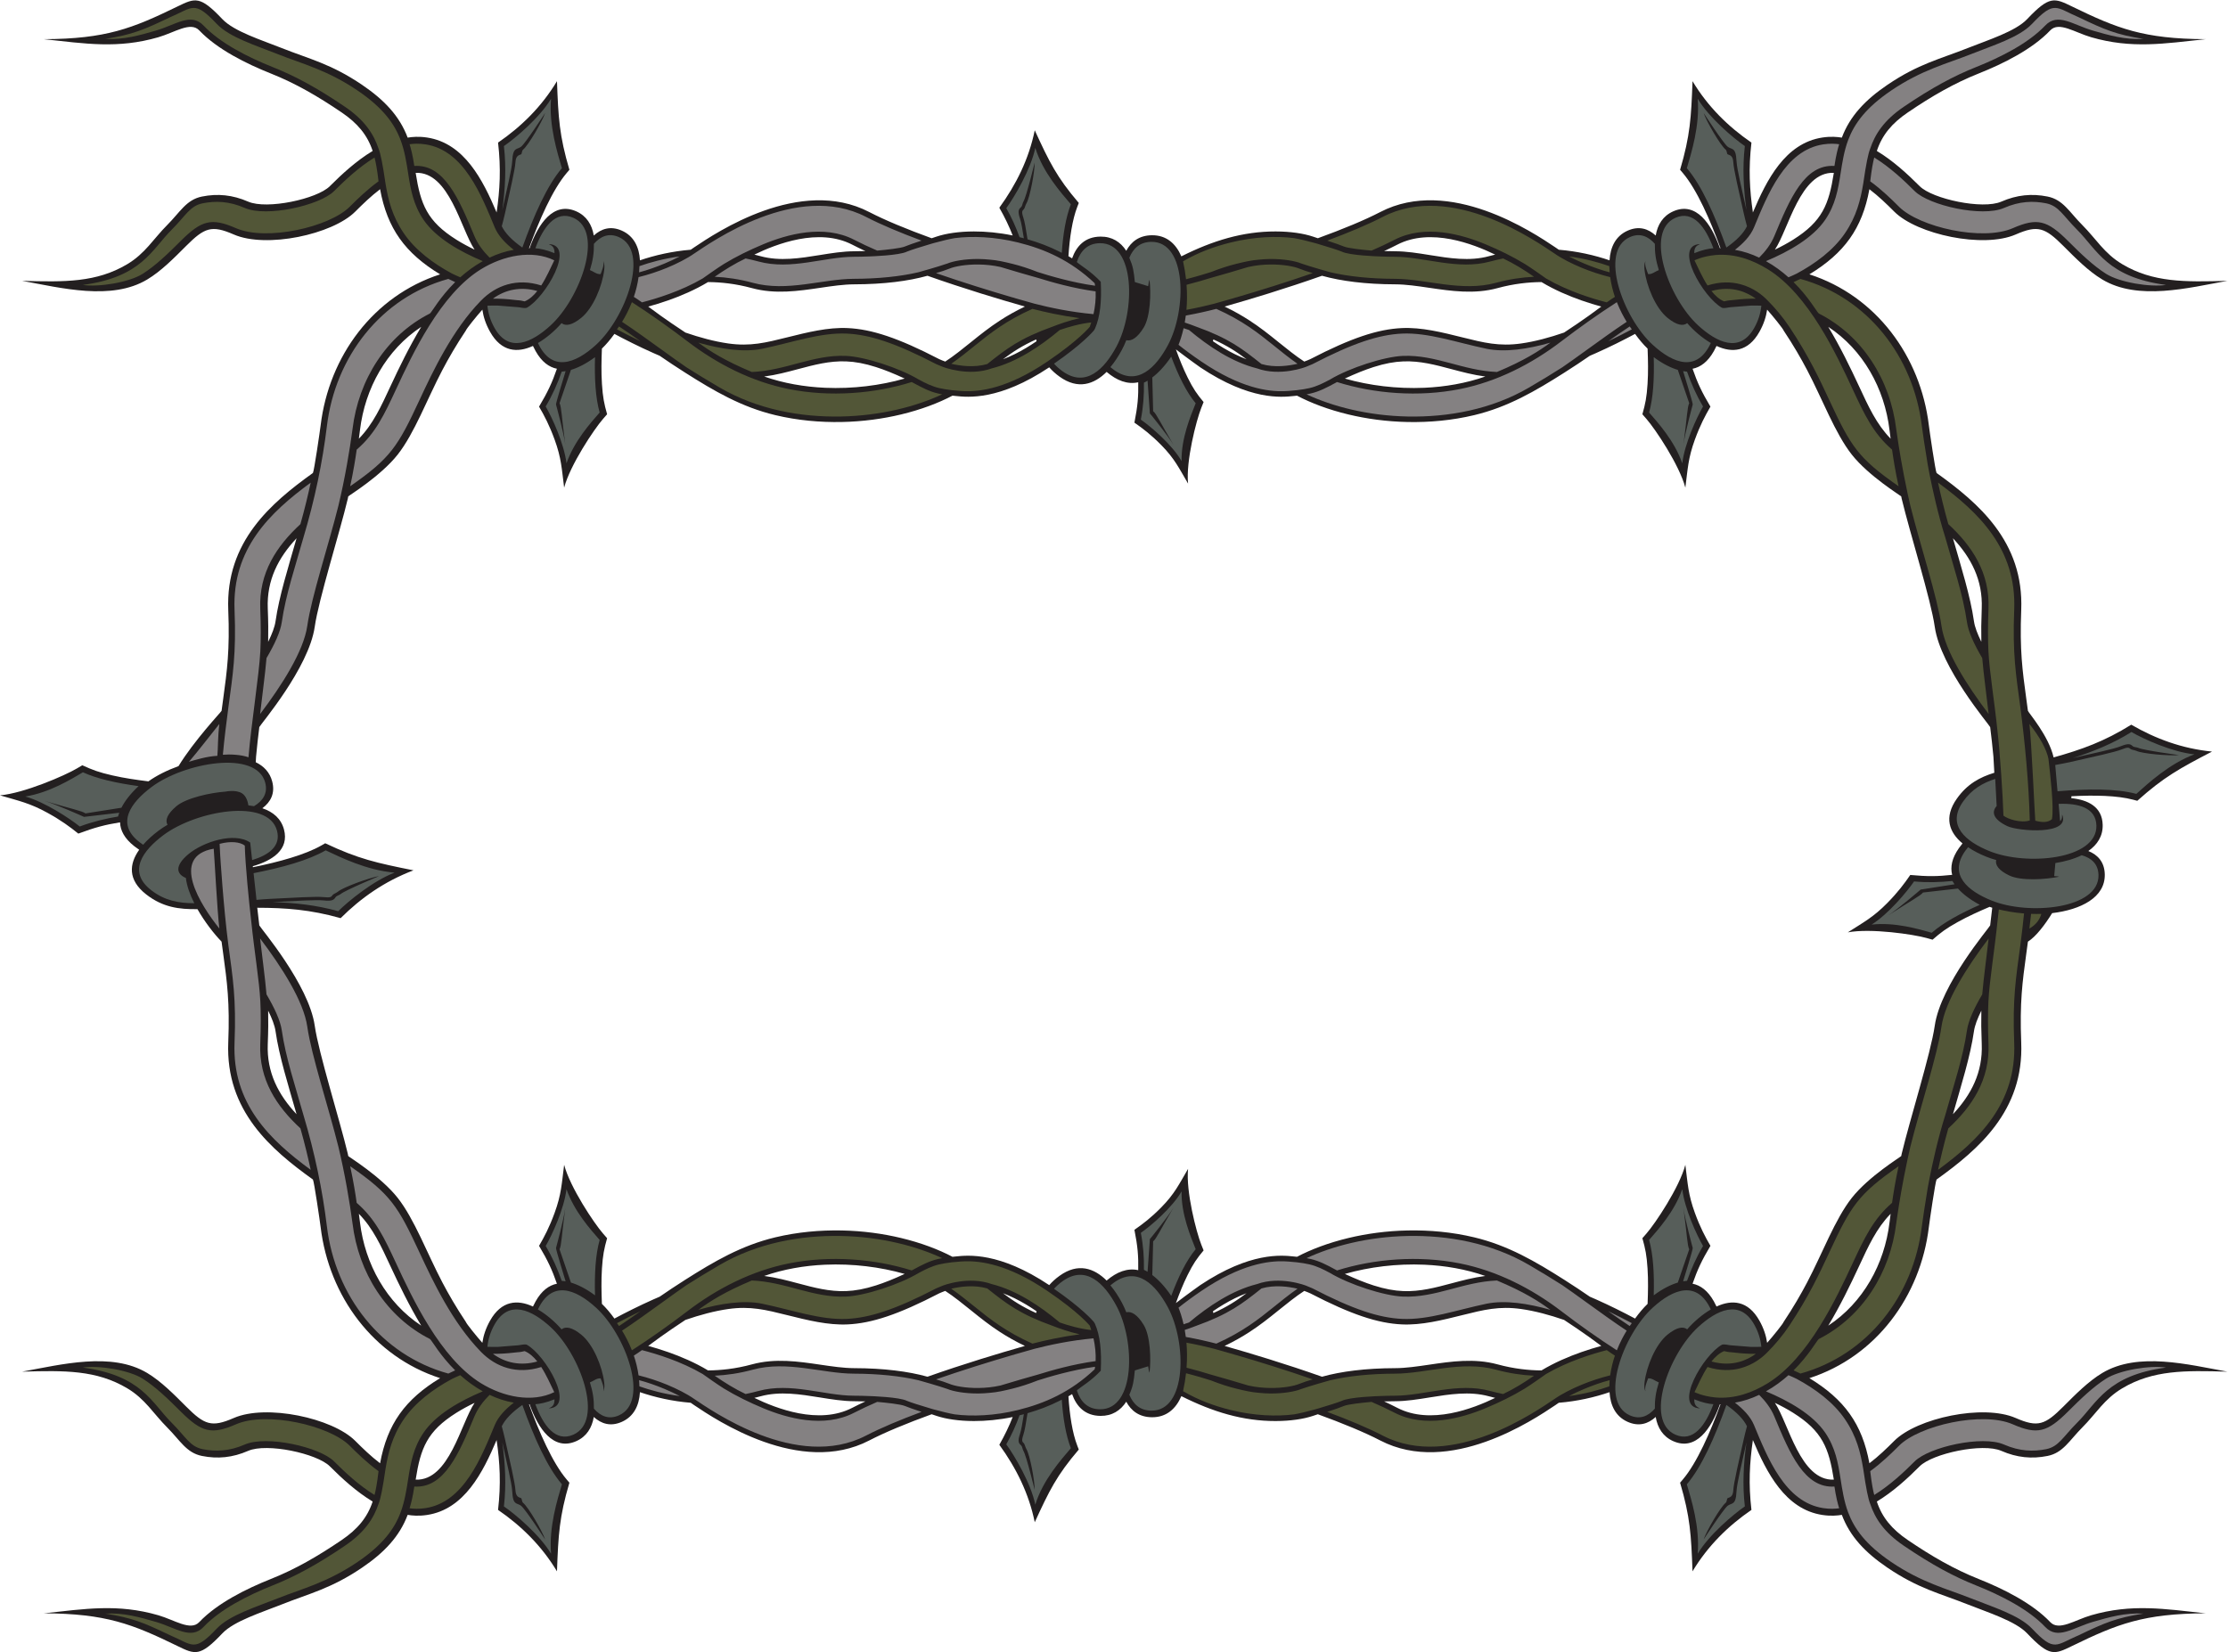 <?xml version="1.0" encoding="UTF-8" standalone="no"?>
<svg
   xmlns:dc="http://purl.org/dc/elements/1.1/"
   xmlns:cc="http://creativecommons.org/ns#"
   xmlns:rdf="http://www.w3.org/1999/02/22-rdf-syntax-ns#"
   xmlns:svg="http://www.w3.org/2000/svg"
   xmlns="http://www.w3.org/2000/svg"
   viewBox="0 0 948.893 703.733"
   height="703.733"
   width="948.893"
   xml:space="preserve"
   id="svg2"
   version="1.1"><defs
     id="defs6" /><g
     transform="matrix(1.333,0,0,-1.333,0,703.733)"
     id="g10"><g
       transform="scale(0.1)"
       id="g12"><path
         id="path14"
         style="fill:#231f20;fill-opacity:1;fill-rule:evenodd;stroke:none"
         d="m 3834.84,4105.45 c 159.37,-106.28 259.09,-95.78 299.39,-91.52 4.58,0.48 8.13,0.86 9.75,1 44.44,-23.43 100.39,-44.73 164.26,-60.07 57.6,-13.81 121.71,-22.8 189.71,-24.11 69.25,-1.34 141.28,5.03 212.08,21.96 108.16,25.84 195.78,77.21 287.79,135.62 29.76,18.9 56.98,37 81.68,54.07 6.59,2.81 13.17,5.66 19.71,8.58 23.2,10.35 45.05,20.69 65.13,30.59 22.12,10.92 42.22,21.36 59.75,30.75 12.72,-17.74 26.21,-33.69 39.99,-47.02 1.48,-38.24 2.31,-74.51 -0.16,-113.12 -2.71,-42.25 -6.92,-62.91 -16.47,-96.65 l 13.09,-15.05 c 28.27,-32.4 105.01,-147 124.19,-219.48 7.69,60.13 8.88,94.66 30.48,153.75 16.98,46.41 32.68,75.89 49.65,105.15 -28.04,47.07 -41.71,76.7 -57.08,121.03 25.27,5 48.78,22.07 68.08,56.42 3.21,5.74 6.02,11.19 8.46,16.48 49.61,-22.89 100.82,-19.42 137.09,45.19 13.76,24.52 21.28,47.83 24.6,70.8 18.53,-20.8 51.09,-61.1 52.91,-67.09 30.88,-46.34 54.93,-88.04 74.89,-126 48.9,-93 89.27,-202.26 142.65,-270.03 54.15,-68.75 156.35,-131.13 157.98,-133.62 l 1.49,-7.4 c 26.17,-109.61 93.07,-321.29 105.64,-409.27 18.8,-131.65 173.56,-312.12 177.07,-320.55 3.66,-29.38 7.36,-61.62 10.38,-94.53 l 2.86,-51.38 c -46.12,-14.3 -86.24,-35.48 -119.63,-82.65 -42.82,-60.46 -24,-108.22 17.96,-143.22 -3.75,-4.47 -7.46,-9.35 -11.26,-14.71 -22.77,-32.16 -28.09,-60.73 -21.79,-85.69 -46.63,-5.13 -79.25,-5.49 -133.8,-0.35 -19.16,-27.87 -39.05,-54.7 -73.71,-89.93 -44.11,-44.86 -74.81,-60.74 -125.82,-93.49 73.7,13.77 210.13,-6.41 251.53,-18.05 l 19.21,-5.38 c 26.38,23.1 43.24,35.77 80.25,56.32 33.82,18.8 66.95,33.59 102.12,48.66 2.7,-1.01 5.46,-1.99 8.27,-2.94 -2.1,-19.5 -4.34,-38.46 -6.57,-56.34 -3.51,-8.43 -158.27,-188.9 -177.07,-320.55 -12.57,-87.98 -79.47,-299.67 -105.64,-409.28 l -1.49,-7.39 c -1.63,-2.49 -103.83,-64.87 -157.98,-133.62 -53.38,-67.78 -93.75,-177.03 -142.65,-270.04 -19.96,-37.95 -44.01,-79.66 -74.89,-125.99 -1.82,-5.99 -34.38,-46.29 -52.91,-67.095 -3.32,22.975 -10.84,46.285 -24.6,70.805 -36.27,64.59 -87.48,68.08 -137.09,45.19 -2.44,5.29 -5.25,10.74 -8.46,16.47 -19.3,34.36 -42.81,51.42 -68.08,56.43 15.37,44.32 29.04,73.95 57.08,121.03 -16.97,29.25 -32.67,58.74 -49.65,105.15 -21.6,59.08 -22.79,93.62 -30.48,153.75 -19.18,-72.48 -95.92,-187.08 -124.19,-219.48 l -13.09,-15.05 c 9.55,-33.74 13.76,-54.4 16.47,-96.65 2.47,-38.61 1.64,-74.88 0.16,-113.13 -13.78,-13.32 -27.27,-29.27 -39.99,-47.02 -17.53,9.4 -37.63,19.84 -59.75,30.75 -20.08,9.91 -41.93,20.25 -65.13,30.6 -6.54,2.92 -13.12,5.77 -19.71,8.58 -24.7,17.06 -51.92,35.17 -81.68,54.07 -92.01,58.4 -179.63,109.78 -287.79,135.62 -70.8,16.93 -142.83,23.3 -212.08,21.96 -68,-1.31 -132.11,-10.3 -189.71,-24.13 -63.87,-15.32 -119.82,-36.61 -164.26,-60.05 -1.62,0.14 -5.17,0.52 -9.75,1 -40.3,4.26 -140.02,14.76 -299.39,-91.52 0,0 -36.02,-25.4 -77.81,-57.32 11.26,30.82 22.76,60.18 37.64,90.15 17.85,35.94 29.39,52.36 50.86,78.1 l -7.35,18.43 c -15.95,39.74 -49.63,170.94 -42.27,242.14 -29.16,-49.6 -42.75,-79.39 -85.11,-122.51 -33.27,-33.87 -59.22,-53.4 -86.31,-72.24 10.43,-52.49 13.12,-83.93 12.16,-128.94 -34.59,7.5 -68.33,-5.4 -100.96,-33.2 -40.2,39.95 -91.46,57.44 -150.12,15.36 -13.22,-9.49 -24.13,-19.47 -33.23,-29.97 -159.37,106.28 -259.1,95.78 -299.39,91.52 -4.58,-0.48 -8.14,-0.86 -9.75,-1 -44.44,23.44 -100.39,44.73 -164.27,60.05 -57.6,13.83 -121.71,22.82 -189.7,24.13 -69.25,1.34 -141.28,-5.03 -212.08,-21.96 -108.17,-25.84 -195.79,-77.22 -287.8,-135.62 -29.76,-18.9 -56.97,-37.01 -81.67,-54.07 -6.6,-2.81 -13.17,-5.66 -19.72,-8.58 -23.19,-10.35 -45.04,-20.69 -65.12,-30.6 -22.13,-10.91 -42.23,-21.35 -59.76,-30.75 -12.71,17.75 -26.22,33.7 -39.99,47.02 -1.47,38.25 -2.31,74.52 0.17,113.13 2.71,42.25 6.91,62.91 16.47,96.65 l -13.09,15.05 c -28.28,32.4 -105.01,147 -124.18,219.48 -7.71,-60.13 -8.89,-94.67 -30.5,-153.75 -16.98,-46.41 -32.68,-75.9 -49.64,-105.15 28.04,-47.08 41.7,-76.71 57.07,-121.03 -25.26,-5.01 -48.78,-22.07 -68.07,-56.43 -3.22,-5.73 -6.02,-11.18 -8.47,-16.47 -49.6,22.89 -100.82,19.4 -137.08,-45.19 -13.76,-24.52 -21.29,-47.83 -24.6,-70.805 -18.53,20.805 -51.1,61.105 -52.91,67.095 -30.89,46.33 -54.94,88.04 -74.89,125.99 -48.9,93.01 -89.27,202.26 -142.65,270.04 -54.15,68.75 -156.36,131.13 -157.99,133.62 l -1.48,7.39 c -26.17,109.61 -93.08,321.3 -105.64,409.28 -18.801,131.65 -173.563,312.12 -177.079,320.55 -2.222,17.87 -4.461,36.82 -6.554,56.32 91.132,-0.17 169.375,-5.88 266.383,-33.2 64.5,64.33 140.4,117.8 232.75,152.81 -118,23.67 -176.08,36.35 -282.01,86.47 l -11.64,-6.7 c -52.503,-30.21 -137.218,-53.29 -219.374,-69.84 l -0.352,3.21 c 62.934,18.03 116.704,53.15 99.645,117.34 -9.195,34.62 -34.68,56.3 -69.113,67.89 26.746,20.11 41.464,47.93 31.363,85.92 -7.641,28.77 -26.531,48.6 -52.457,61.14 l 0.992,17.79 c 3.02,32.91 6.711,65.15 10.367,94.53 3.516,8.43 158.278,188.9 177.079,320.55 12.56,87.98 79.47,299.66 105.64,409.27 l 1.48,7.4 c 1.63,2.49 103.84,64.87 157.99,133.62 53.38,67.77 93.75,177.03 142.65,270.03 19.95,37.96 44,79.66 74.89,126 1.81,5.99 34.38,46.29 52.91,67.09 3.31,-22.97 10.84,-46.28 24.6,-70.8 36.26,-64.61 87.48,-68.08 137.08,-45.19 2.45,-5.29 5.25,-10.74 8.47,-16.48 19.29,-34.35 42.81,-51.42 68.07,-56.42 -15.37,-44.33 -29.03,-73.96 -57.07,-121.03 16.96,-29.26 32.66,-58.74 49.64,-105.15 21.61,-59.09 22.79,-93.62 30.5,-153.75 19.17,72.48 95.9,187.08 124.18,219.48 l 13.09,15.05 c -9.56,33.74 -13.76,54.4 -16.47,96.65 -2.48,38.61 -1.64,74.88 -0.17,113.12 13.77,13.33 27.28,29.28 39.99,47.02 17.53,-9.39 37.63,-19.83 59.76,-30.75 20.08,-9.9 41.93,-20.24 65.12,-30.59 6.55,-2.92 13.12,-5.77 19.72,-8.58 24.7,-17.07 51.91,-35.17 81.67,-54.07 92.01,-58.41 179.63,-109.78 287.8,-135.62 70.8,-16.93 142.83,-23.3 212.08,-21.96 67.99,1.31 132.1,10.3 189.7,24.11 63.88,15.34 119.83,36.64 164.27,60.07 1.61,-0.14 5.17,-0.52 9.75,-1 40.29,-4.26 140.02,-14.76 299.39,91.52 9.1,-10.5 20.01,-20.49 33.23,-29.97 58.66,-42.08 109.92,-24.59 150.12,15.36 32.63,-27.8 66.37,-40.7 100.96,-33.2 0.96,-45.01 -1.73,-76.45 -12.16,-128.94 27.09,-18.84 53.04,-38.38 86.31,-72.24 42.36,-43.12 55.95,-72.91 85.11,-122.51 -7.36,71.19 26.32,202.4 42.27,242.14 l 7.35,18.42 c -21.47,25.74 -33.01,42.17 -50.86,78.11 -14.88,29.97 -26.38,59.33 -37.64,90.15 41.79,-31.92 77.81,-57.32 77.81,-57.32 z M 630.883,2374.08 c 23.457,-41.33 53.465,-79.57 77.039,-103.85 1.98,-15.02 3.672,-27.38 5.297,-39.23 12.242,-89.5 21.25,-155.36 16.082,-282.86 -4.426,-109.34 29.59,-195.16 83.035,-266.66 50.727,-67.85 118.672,-122.12 187.414,-171.34 3.71,-5.52 22.42,-133.38 24.7,-152.3 26.69,-220.93 168.63,-413.563 381.69,-482.442 -111.45,-67.617 -168.83,-146.406 -191.76,-272.039 -29.38,22.364 -55.02,47.246 -79.47,71.7 -72.94,72.949 -284.262,118.203 -387.879,73 -71.133,-31.028 -93.765,-22.004 -152.426,36.66 -37.91,37.91 -79.515,80.386 -124.386,107.234 -114.235,68.34 -274.043,26.965 -399.727,4.16 136.617,4.082 237.598,5.321 335.817,-53.015 57.836,-34.368 83.789,-81.203 128.148,-125.571 41.008,-41.004 60.801,-80.679 110.637,-90.703 50.301,-10.113 98.015,-5.496 147.726,16.192 59.891,26.132 220.06,-8.438 260.84,-49.215 39.99,-39.992 85.61,-81.758 136.98,-112.707 -16.8,-50.957 -48.33,-88.66 -98.78,-122.903 -76.55,-51.968 -147.544,-93.132 -226.505,-124.578 -77.71,-30.937 -171.378,-77.207 -228.89,-137.937 -27.602,-29.145 -78.36,6.875 -130.582,22.008 -129.887,37.66 -233.867,20.304 -365.781,6.234 198.421,-0.98 281.953,-33.898 426.914,-104.484 56.57,-27.539 71.972,-35.039 143.418,40.41 37.242,39.328 125.379,66.816 189.757,92.453 88.305,35.164 157.329,50.125 256.909,117.715 70.1,47.578 119.38,99.176 145.38,168.496 14.24,-2.375 35.16,-4.399 62.02,-0.324 119.35,18.066 178.49,136.367 222.16,239.472 10.5,-72.461 14.31,-139.941 4.63,-223.293 73.84,-50.711 138.81,-114.109 188.25,-196.258 4.28,116.387 7.41,173.86 39.71,283.172 l -8.48,9.973 c -45.66,53.66 -88.7,152.703 -120.63,240.703 l 1.89,-0.058 1.26,-3.586 c 25.92,-72.188 74.18,-147.098 148.08,-114.161 32.65,14.551 49.92,42.454 55.77,77.207 24.16,-22.117 53.95,-31.503 89.78,-15.535 37.98,16.934 55.15,51.914 57.75,94.754 22.24,-7.625 48.59,-15.293 78.43,-21.597 25.62,-5.414 53.69,-9.797 83.72,-12.25 1.62,-1.102 5.34,-3.778 11.27,-7.762 70.14,-47.141 338.18,-227.266 558.91,-112.824 25.5,13.222 55.34,26.867 88.18,40.617 34.95,14.629 72.56,29.148 111.45,43.262 5.19,-1.629 10.29,-3.45 15.44,-5.176 30.22,-10.149 71.74,-16.426 119.39,-16.524 38.19,-0.078 80.48,3.809 124.14,12.852 -11.33,-28.801 -25.15,-57.918 -42.72,-88.711 53.85,-74.055 94.46,-155.664 113.17,-247.481 46.07,100.286 69.81,149.395 140.69,232.239 l -4.69,12.136 c -16.07,41.536 -24.5,98.731 -28.37,157.997 3.9,2.265 7.8,4.601 11.68,6.996 13.96,-39.407 41.29,-69.114 90.8,-69.563 37.11,-0.344 64.02,17.188 82.25,45.293 15.61,-29.07 41.32,-49.25 82.06,-49.609 46.09,-0.418 76.43,26.679 93.98,67.429 100.36,-50.437 196.9,-79.785 301.26,-79.578 47.65,0.098 89.18,6.375 119.39,16.524 5.15,1.726 10.25,3.547 15.45,5.176 38.88,-14.114 76.5,-28.633 111.44,-43.262 32.85,-13.75 62.69,-27.395 88.19,-40.617 220.73,-114.442 488.77,65.683 558.9,112.824 5.93,3.984 9.66,6.66 11.28,7.762 30.03,2.453 58.1,6.836 83.72,12.25 29.84,6.304 56.19,13.972 78.42,21.597 2.61,-42.84 19.77,-77.82 57.75,-94.754 35.84,-15.968 65.63,-6.582 89.78,15.535 5.87,-34.753 23.12,-62.656 55.77,-77.207 73.91,-32.937 122.16,41.973 148.09,114.161 l 1.27,3.586 1.87,0.058 c -31.92,-88 -74.96,-187.043 -120.62,-240.703 l -8.49,-9.973 c 32.31,-109.312 35.44,-166.785 39.72,-283.172 49.44,82.149 114.41,145.547 188.25,196.258 -9.68,83.352 -5.87,150.832 4.63,223.293 43.67,-103.105 102.8,-221.406 222.16,-239.472 26.86,-4.075 47.77,-2.051 62.02,0.324 25.99,-69.32 75.27,-120.918 145.38,-168.496 99.57,-67.59 168.6,-82.551 256.9,-117.715 64.39,-25.637 152.52,-53.125 189.76,-92.453 71.45,-75.449 86.85,-67.949 143.42,-40.41 144.97,70.586 228.48,103.504 426.92,104.484 -131.92,14.07 -235.9,31.426 -365.79,-6.234 -52.22,-15.133 -102.98,-51.153 -130.58,-22.008 -57.51,60.73 -151.19,107 -228.89,137.937 -78.96,31.446 -149.95,72.61 -226.51,124.578 -50.43,34.243 -81.98,71.946 -98.77,122.903 51.36,30.949 96.98,72.715 136.98,112.707 40.77,40.777 200.94,75.347 260.84,49.215 49.7,-21.688 97.42,-26.305 147.72,-16.192 49.83,10.024 69.63,49.699 110.63,90.703 44.37,44.368 70.32,91.203 128.16,125.571 98.21,58.336 199.2,57.097 335.81,53.015 -125.68,22.805 -285.49,64.18 -399.73,-4.16 -44.86,-26.848 -86.47,-69.324 -124.38,-107.234 -58.66,-58.664 -81.29,-67.688 -152.43,-36.66 -103.62,45.203 -314.93,-0.051 -387.88,-73 -24.45,-24.454 -50.09,-49.336 -79.47,-71.7 -22.93,125.633 -80.3,204.422 -191.75,272.039 213.05,68.879 354.98,261.512 381.69,482.442 2.28,18.92 20.98,146.78 24.7,152.3 68.74,49.22 136.68,103.49 187.41,171.34 53.44,71.5 87.46,157.32 83.03,266.66 -5.16,127.5 3.85,193.36 16.09,282.86 1.62,11.85 3.31,24.21 5.3,39.23 26.05,16.36 54.89,54.77 77.41,91.14 91.45,10.9 169.91,49.91 168.14,124.06 -0.93,39.22 -22.18,62.11 -52.52,74.45 28.87,20.19 46.67,47.75 45.82,83.48 -1.38,57.68 -46.7,80.06 -100.27,85.42 l 0.48,6.08 c 72.97,3.93 146.58,2.55 197.7,-11.15 l 12.64,-3.39 c 84.89,76.07 135.48,103.54 238.79,157.32 -95.42,9.43 -180.54,40.93 -258.02,85.9 -85.82,-53.66 -159.2,-79.7 -248.08,-104.58 -15.66,68.71 -78.64,140.65 -82.09,148.84 -1.99,15.03 -3.68,27.38 -5.3,39.24 -12.24,89.5 -21.25,155.36 -16.09,282.86 4.43,109.34 -29.59,195.16 -83.03,266.65 -50.73,67.85 -118.67,122.13 -187.41,171.35 -3.72,5.52 -22.42,133.38 -24.7,152.3 -26.71,220.93 -168.64,413.56 -381.69,482.44 111.45,67.61 168.82,146.4 191.75,272.04 29.38,-22.37 55.02,-47.25 79.47,-71.7 72.95,-72.95 284.26,-118.2 387.88,-73.01 71.14,31.04 93.77,22.01 152.43,-36.65 37.91,-37.91 79.52,-80.39 124.38,-107.23 114.24,-68.34 274.05,-26.97 399.73,-4.16 -136.61,-4.09 -237.6,-5.33 -335.81,53.01 -57.84,34.37 -83.79,81.2 -128.16,125.57 -41,41.01 -60.8,80.68 -110.63,90.7 -50.3,10.12 -98.02,5.5 -147.72,-16.19 -59.9,-26.13 -220.07,8.44 -260.84,49.22 -40,39.99 -85.62,81.76 -136.98,112.71 16.79,50.95 48.34,88.66 98.77,122.89 76.56,51.98 147.55,93.14 226.51,124.59 77.7,30.93 171.38,77.2 228.89,137.93 27.6,29.14 78.36,-6.87 130.58,-22.01 129.89,-37.67 233.87,-20.31 365.79,-6.23 -198.44,0.98 -281.95,33.89 -426.92,104.48 -56.57,27.54 -71.97,35.04 -143.42,-40.4 -37.24,-39.33 -125.37,-66.82 -189.76,-92.46 -88.3,-35.16 -157.33,-50.12 -256.9,-117.71 -70.11,-47.58 -119.39,-99.18 -145.38,-168.5 -14.25,2.38 -35.16,4.39 -62.02,0.32 -119.36,-18.06 -178.49,-136.36 -222.16,-239.47 -10.5,72.46 -14.31,139.94 -4.63,223.29 -73.84,50.72 -138.81,114.12 -188.25,196.26 -4.28,-116.38 -7.41,-173.86 -39.72,-283.17 l 8.49,-9.97 c 45.66,-53.66 88.7,-152.71 120.62,-240.7 l -1.87,0.05 -1.27,3.59 c -25.93,72.18 -74.18,147.1 -148.09,114.16 -32.65,-14.55 -49.9,-42.46 -55.77,-77.21 -24.15,22.12 -53.94,31.5 -89.78,15.54 -37.98,-16.93 -55.14,-51.92 -57.75,-94.76 -22.23,7.63 -48.58,15.29 -78.42,21.6 -25.62,5.41 -53.69,9.8 -83.72,12.25 -1.62,1.1 -5.35,3.78 -11.28,7.76 -70.13,47.14 -338.17,227.27 -558.9,112.82 -25.5,-13.22 -55.34,-26.86 -88.19,-40.61 -34.94,-14.63 -72.56,-29.15 -111.44,-43.26 -5.2,1.63 -10.3,3.44 -15.45,5.18 -30.21,10.14 -71.74,16.42 -119.39,16.52 -104.36,0.2 -200.9,-29.14 -301.26,-79.58 -17.55,40.75 -47.89,67.85 -93.98,67.43 -40.74,-0.36 -66.45,-20.54 -82.06,-49.61 -18.23,28.1 -45.14,45.63 -82.25,45.29 -49.51,-0.45 -76.84,-30.15 -90.8,-69.56 -3.88,2.4 -7.78,4.73 -11.68,6.99 3.87,59.27 12.3,116.46 28.37,158 l 4.69,12.14 c -70.88,82.84 -94.62,131.95 -140.69,232.24 -18.71,-91.82 -59.32,-173.43 -113.17,-247.48 17.57,-30.79 31.39,-59.92 42.72,-88.71 -43.66,9.04 -85.95,12.93 -124.14,12.85 -47.65,-0.1 -89.17,-6.38 -119.39,-16.52 -5.15,-1.74 -10.25,-3.55 -15.44,-5.18 -38.89,14.11 -76.5,28.63 -111.45,43.26 -32.84,13.75 -62.68,27.39 -88.18,40.61 -220.73,114.45 -488.77,-65.68 -558.91,-112.82 -5.93,-3.98 -9.65,-6.66 -11.27,-7.76 -30.03,-2.45 -58.1,-6.84 -83.72,-12.25 -29.84,-6.31 -56.19,-13.97 -78.43,-21.6 -2.6,42.84 -19.77,77.83 -57.75,94.76 -35.83,15.96 -65.62,6.58 -89.78,-15.54 -5.85,34.75 -23.12,62.66 -55.77,77.21 -73.9,32.94 -122.16,-41.98 -148.08,-114.16 l -1.26,-3.59 -1.89,-0.05 c 31.93,87.99 74.97,187.04 120.63,240.7 l 8.48,9.97 c -32.3,109.31 -35.43,166.79 -39.71,283.17 -49.44,-82.14 -114.41,-145.54 -188.25,-196.26 9.68,-83.35 5.87,-150.83 -4.63,-223.29 -43.67,103.11 -102.81,221.41 -222.16,239.47 -26.86,4.07 -47.78,2.06 -62.02,-0.32 -26,69.32 -75.28,120.92 -145.38,168.5 -99.58,67.59 -168.604,82.55 -256.909,117.71 -64.378,25.64 -152.515,53.13 -189.757,92.46 -71.446,75.44 -86.848,67.94 -143.418,40.4 -144.961,-70.59 -228.493,-103.5 -426.914,-104.48 131.914,-14.08 235.894,-31.44 365.781,6.23 52.222,15.14 102.98,51.15 130.582,22.01 57.512,-60.73 151.18,-107 228.89,-137.93 78.961,-31.45 149.955,-72.61 226.505,-124.59 50.45,-34.23 81.98,-71.94 98.78,-122.89 -51.37,-30.95 -96.99,-72.72 -136.98,-112.71 -40.78,-40.78 -200.949,-75.35 -260.84,-49.22 -49.711,21.69 -97.425,26.31 -147.726,16.19 -49.836,-10.02 -69.629,-49.69 -110.637,-90.7 -44.359,-44.37 -70.312,-91.2 -128.148,-125.57 -98.219,-58.34 -199.2,-57.1 -335.817,-53.01 125.684,-22.81 285.492,-64.18 399.727,4.16 44.871,26.84 86.476,69.32 124.386,107.23 58.661,58.66 81.293,67.69 152.426,36.65 103.617,-45.19 314.939,0.06 387.879,73.01 24.45,24.45 50.09,49.33 79.47,71.7 22.93,-125.64 80.31,-204.43 191.76,-272.04 -213.06,-68.88 -355,-261.51 -381.69,-482.44 -2.28,-18.92 -20.99,-146.78 -24.7,-152.3 -68.742,-49.22 -136.687,-103.5 -187.414,-171.35 -53.445,-71.49 -87.461,-157.31 -83.035,-266.65 5.168,-127.5 -3.84,-193.36 -16.082,-282.86 -1.625,-11.86 -3.317,-24.21 -5.297,-39.24 -1.473,-3.47 -87.793,-95.01 -137.586,-176.65 -36.379,-13.19 -69.906,-29.98 -96.238,-48.7 -39.262,4.94 -76.403,10.18 -115.364,19.07 -42.629,9.72 -62.992,17.32 -95.75,32.37 l -17.613,-10.38 C 207.422,2801.05 77.258,2744.54 0,2737.75 c 60.004,-17.64 95.035,-24.59 151.57,-55.76 44.422,-24.49 71.774,-44.9 98.696,-66.51 52.863,19.77 85.441,28.3 133.324,36.04 0.734,-25.74 14.082,-51.77 45.789,-76.54 5.289,-4.13 10.371,-7.8 15.348,-11.1 -31.93,-45.08 -37.231,-96.15 22.402,-142.71 53.078,-41.44 105.371,-47.93 163.754,-47.09 z M 947.5,1718.76 c -58.105,62.03 -95.664,133.54 -91.988,224.43 1.652,40.79 1.949,75.58 1.273,106.5 12.324,-25.05 20.945,-47.22 23.606,-65.87 11.402,-79.89 40.586,-172.09 67.109,-265.06 z m 199.07,-318.19 c 45.48,-46.52 71.2,-103.5 100.74,-167.03 28.28,-60.83 59.83,-126 98.51,-190.36 -111.19,73.27 -179.62,196.57 -195.65,329.52 -1.07,8.87 -2.28,18.18 -3.6,27.87 z m 181.47,-849.535 c 15.82,101.008 36.59,154.91 130.09,213.633 18.43,11.582 38.13,22.168 58.18,31.777 -43.86,-65.324 -80.99,-249.941 -188.27,-245.41 z m 1983.78,538.085 c -0.46,-1.9 -0.92,-3.83 -1.35,-5.76 -44.17,19.94 -74.63,39.75 -106,63.41 25.41,-9.59 50.14,-22.01 73.95,-36.22 11.35,-6.78 22.49,-13.96 33.4,-21.43 z m -421.39,119.32 c -34.51,-16.02 -64.55,-28.04 -91.6,-36.7 -36.04,-11.54 -66.61,-17.05 -95.4,-18.17 -53.33,-2.05 -102.72,11.14 -153.02,24.56 -35.12,9.37 -70.67,18.85 -108.81,23.8 61.83,21.58 128.28,33.07 194.92,35.97 87.67,3.83 175.61,-7.15 253.91,-29.46 z M 2764.88,801.016 c -14.99,-6.934 -28.97,-13.731 -41.74,-20.364 -107.08,-55.515 -243.56,-2.039 -312.98,31.653 6.57,1.574 13.25,3.281 20.04,5.129 61.82,16.863 126.79,6.367 189.1,-3.696 37.6,-6.07 74.31,-12 110.17,-12.097 11.92,-0.032 23.74,-0.246 35.41,-0.625 z m 198.44,78.918 c -30.85,8.64 -65.74,15.339 -103.84,19.929 -39.59,4.778 -83.24,7.325 -130.01,7.442 -33.94,0.097 -70.83,5.527 -108.67,11.101 -70.43,10.371 -144.12,21.211 -218.36,0.969 -25.9,-7.062 -51.07,-11.914 -75.33,-14.988 -22.46,-2.844 -44.18,-4.172 -64.97,-4.297 -41.55,25.078 -86.73,44.226 -127.04,58.379 -23.62,8.297 -45.54,14.883 -64.06,19.929 11.74,8.821 25.04,18.575 40.01,29.242 22.17,15.79 48.3,33.73 78.87,53.81 45.37,15.7 92.62,28.55 137.47,34.89 69.88,9.87 119.71,-2.66 185.91,-19.17 67.68,-16.88 132.13,-32.95 194.77,-30.07 38.25,1.76 78.72,9.51 126.39,25.58 46.84,15.79 100.67,39.61 166.34,73.68 6.4,2.91 12.73,5.42 19.28,7.78 25.94,-16.62 60.15,-44.24 81.54,-61.52 l 3.45,-2.78 c 28.47,-22.98 56.39,-45.24 90.27,-67.21 23.16,-15.03 48.93,-29.786 79.24,-44.321 -44.24,-12.547 -92.26,-26.754 -141.2,-42.02 -56.19,-17.519 -114.21,-36.594 -170.06,-56.355 z m 3276.36,838.826 c 58.11,62.03 95.66,133.54 91.98,224.43 -1.65,40.79 -1.94,75.58 -1.27,106.5 -12.33,-25.05 -20.94,-47.22 -23.6,-65.87 -11.41,-79.89 -40.59,-172.09 -67.11,-265.06 z M 6040.6,1400.57 c -45.47,-46.52 -71.19,-103.5 -100.74,-167.03 -28.28,-60.83 -59.83,-126 -98.5,-190.36 111.18,73.27 179.62,196.57 195.64,329.52 1.08,8.87 2.28,18.18 3.6,27.87 z M 5859.13,551.035 c -15.82,101.008 -36.58,154.91 -130.08,213.633 -18.43,11.582 -38.13,22.168 -58.19,31.777 43.87,-65.324 81.01,-249.941 188.27,-245.41 z M 3875.35,1089.12 c 0.47,-1.9 0.92,-3.83 1.36,-5.76 44.16,19.94 74.63,39.75 105.99,63.41 -25.4,-9.59 -50.12,-22.01 -73.95,-36.22 -11.35,-6.78 -22.49,-13.96 -33.4,-21.43 z m 421.4,119.32 c 34.51,-16.02 64.55,-28.04 91.59,-36.7 36.05,-11.54 66.62,-17.05 95.4,-18.17 53.33,-2.05 102.72,11.14 153.02,24.56 35.13,9.37 70.67,18.85 108.81,23.8 -61.83,21.58 -128.27,33.07 -194.91,35.97 -87.67,3.83 -175.61,-7.15 -253.91,-29.46 z M 4422.3,801.016 c 14.99,-6.934 28.97,-13.731 41.74,-20.364 107.07,-55.515 243.56,-2.039 312.98,31.653 -6.58,1.574 -13.25,3.281 -20.05,5.129 -61.8,16.863 -126.78,6.367 -189.09,-3.696 -37.61,-6.07 -74.31,-12 -110.17,-12.097 -11.93,-0.032 -23.75,-0.246 -35.41,-0.625 z m -198.44,78.918 c 30.85,8.64 65.73,15.339 103.84,19.929 39.59,4.778 83.24,7.325 130.01,7.442 33.93,0.097 70.82,5.527 108.67,11.101 70.43,10.371 144.11,21.211 218.37,0.969 25.89,-7.062 51.06,-11.914 75.31,-14.988 22.47,-2.844 44.19,-4.172 64.98,-4.297 41.55,25.078 86.73,44.226 127.04,58.379 23.61,8.297 45.54,14.883 64.05,19.929 -11.74,8.821 -25.02,18.575 -40,29.242 -22.17,15.79 -48.31,33.73 -78.88,53.81 -45.36,15.7 -92.62,28.55 -137.46,34.89 -69.89,9.87 -119.71,-2.66 -185.91,-19.17 -67.68,-16.88 -132.13,-32.95 -194.77,-30.07 -38.25,1.76 -78.72,9.51 -126.4,25.58 -46.84,15.79 -100.66,39.61 -166.33,73.68 -6.4,2.91 -12.74,5.42 -19.28,7.78 -25.96,-16.62 -60.15,-44.24 -81.55,-61.52 l -3.44,-2.78 c -28.48,-22.98 -56.4,-45.24 -90.27,-67.21 -23.17,-15.03 -48.93,-29.786 -79.24,-44.321 44.24,-12.547 92.26,-26.754 141.2,-42.02 56.19,-17.519 114.2,-36.594 170.06,-56.355 z M 947.5,3559.28 c -58.105,-62.03 -95.664,-133.54 -91.988,-224.44 1.652,-40.79 1.949,-75.57 1.273,-106.49 12.324,25.05 20.945,47.22 23.606,65.87 11.402,79.88 40.586,172.09 67.109,265.06 z m 199.07,318.18 c 45.48,46.52 71.2,103.51 100.74,167.04 28.28,60.82 59.83,126 98.51,190.35 -111.19,-73.26 -179.62,-196.56 -195.65,-329.51 -1.07,-8.88 -2.28,-18.18 -3.6,-27.88 z M 1328.04,4727 c 15.82,-101 36.59,-154.91 130.09,-213.63 18.43,-11.58 38.13,-22.17 58.18,-31.78 -43.86,65.32 -80.99,249.95 -188.27,245.41 z m 1983.78,-538.08 c -0.46,1.9 -0.92,3.83 -1.35,5.76 -44.17,-19.94 -74.63,-39.76 -106,-63.41 25.41,9.59 50.14,22.01 73.95,36.22 11.35,6.78 22.49,13.96 33.4,21.43 z M 2890.43,4069.6 c -34.51,16.02 -64.55,28.04 -91.6,36.7 -36.04,11.54 -66.61,17.05 -95.4,18.16 -53.33,2.06 -102.72,-11.13 -153.02,-24.55 -35.12,-9.37 -70.67,-18.86 -108.81,-23.8 61.83,-21.58 128.28,-33.07 194.92,-35.98 87.67,-3.82 175.61,7.16 253.91,29.47 z m -125.55,407.41 c -14.99,6.95 -28.97,13.74 -41.74,20.37 -107.08,55.52 -243.56,2.05 -312.98,-31.65 6.57,-1.57 13.25,-3.28 20.04,-5.13 61.82,-16.86 126.79,-6.36 189.1,3.7 37.6,6.07 74.31,12 110.17,12.09 11.92,0.04 23.74,0.25 35.41,0.62 z m 198.44,-78.9 c -30.85,-8.65 -65.74,-15.34 -103.84,-19.93 -39.59,-4.78 -83.24,-7.33 -130.01,-7.45 -33.94,-0.09 -70.83,-5.52 -108.67,-11.1 -70.43,-10.37 -144.12,-21.21 -218.36,-0.97 -25.9,7.06 -51.07,11.92 -75.33,14.99 -22.46,2.85 -44.18,4.16 -64.97,4.3 -41.55,-25.08 -86.73,-44.23 -127.04,-58.38 -23.62,-8.3 -45.54,-14.88 -64.06,-19.93 11.74,-8.82 25.04,-18.58 40.01,-29.24 22.17,-15.79 48.3,-33.73 78.87,-53.81 45.37,-15.7 92.62,-28.55 137.47,-34.89 69.88,-9.87 119.71,2.66 185.91,19.17 67.68,16.88 132.13,32.95 194.77,30.07 38.25,-1.76 78.72,-9.51 126.39,-25.58 46.84,-15.79 100.67,-39.61 166.34,-73.68 6.4,-2.91 12.73,-5.42 19.28,-7.79 25.94,16.63 60.15,44.25 81.54,61.53 l 3.45,2.78 c 28.47,22.97 56.39,45.24 90.27,67.21 23.16,15.03 48.93,29.79 79.24,44.32 -44.24,12.55 -92.26,26.75 -141.2,42.02 -56.19,17.52 -114.21,36.59 -170.06,56.36 z m 3276.36,-838.83 c 58.11,-62.03 95.66,-133.54 91.98,-224.44 -1.65,-40.79 -1.94,-75.57 -1.27,-106.49 -12.33,25.05 -20.94,47.22 -23.6,65.87 -11.41,79.88 -40.59,172.09 -67.11,265.06 z m -199.08,318.18 c -45.47,46.52 -71.19,103.51 -100.74,167.04 -28.28,60.82 -59.83,126 -98.5,190.35 111.18,-73.26 179.62,-196.56 195.64,-329.51 1.08,-8.88 2.28,-18.18 3.6,-27.88 z M 5859.13,4727 c -15.82,-101 -36.58,-154.91 -130.08,-213.63 -18.43,-11.58 -38.13,-22.17 -58.19,-31.78 43.87,65.32 81.01,249.95 188.27,245.41 z M 3875.35,4188.92 c 0.47,1.9 0.92,3.83 1.36,5.76 44.16,-19.94 74.63,-39.76 105.99,-63.41 -25.4,9.59 -50.12,22.01 -73.95,36.22 -11.35,6.78 -22.49,13.96 -33.4,21.43 z m 421.4,-119.32 c 34.51,16.02 64.55,28.04 91.59,36.7 36.05,11.54 66.62,17.05 95.4,18.16 53.33,2.06 102.72,-11.13 153.02,-24.55 35.13,-9.37 70.67,-18.86 108.81,-23.8 -61.83,-21.58 -128.27,-33.07 -194.91,-35.98 -87.67,-3.82 -175.61,7.16 -253.91,29.47 z m 125.55,407.41 c 14.99,6.95 28.97,13.74 41.74,20.37 107.07,55.52 243.56,2.05 312.98,-31.65 -6.58,-1.57 -13.25,-3.28 -20.05,-5.13 -61.8,-16.86 -126.78,-6.36 -189.09,3.7 -37.61,6.07 -74.31,12 -110.17,12.09 -11.93,0.04 -23.75,0.25 -35.41,0.62 z m -198.44,-78.9 c 30.85,-8.65 65.73,-15.34 103.84,-19.93 39.59,-4.78 83.24,-7.33 130.01,-7.45 33.93,-0.09 70.82,-5.52 108.67,-11.1 70.43,-10.37 144.11,-21.21 218.37,-0.97 25.89,7.06 51.06,11.92 75.31,14.99 22.47,2.85 44.19,4.16 64.98,4.3 41.55,-25.08 86.73,-44.23 127.04,-58.38 23.61,-8.3 45.54,-14.88 64.05,-19.93 -11.74,-8.82 -25.02,-18.58 -40,-29.24 -22.17,-15.79 -48.31,-33.73 -78.88,-53.81 -45.36,-15.7 -92.62,-28.55 -137.46,-34.89 -69.89,-9.87 -119.71,2.66 -185.91,19.17 -67.68,16.88 -132.13,32.95 -194.77,30.07 -38.25,-1.76 -78.72,-9.51 -126.4,-25.58 -46.84,-15.79 -100.66,-39.61 -166.33,-73.68 -6.4,-2.91 -12.74,-5.42 -19.28,-7.79 -25.96,16.63 -60.15,44.25 -81.55,61.53 l -3.44,2.78 c -28.48,22.97 -56.4,45.24 -90.27,67.21 -23.17,15.03 -48.93,29.79 -79.24,44.32 44.24,12.55 92.26,26.75 141.2,42.02 56.19,17.52 114.2,36.59 170.06,56.36 v 0" /><path
         id="path16"
         style="fill:#575e5a;fill-opacity:1;fill-rule:nonzero;stroke:none"
         d="m 5268.85,3961.09 c 13.31,46.96 16.74,108.73 14.85,176.92 30,-22.22 55.77,-34.41 76.94,-40.71 l 36.41,-106.32 c -6.18,-12.14 -6.58,-42.53 -18.38,-131.98 4.96,37.21 29.54,127.48 29.61,127.61 1.45,2.75 -27.44,95.71 -30.68,106.64 4.43,-0.79 8.6,-1.3 12.5,-1.61 13.49,-38.3 29.85,-75.4 51.18,-111.23 -20.31,-35.06 -58.82,-118.52 -66.44,-181.69 -24.74,71.41 -77.37,129.44 -105.99,162.37 z m -1448.6,29.53 c -29.9,35.83 -55.48,88.59 -78.18,149.1 -21.3,-31.51 -42.07,-52.52 -60.48,-66.54 l 2.72,-107.77 c 10.41,-8.15 21.74,-34.62 65.45,-108.28 -18.23,30.62 -74.73,99.87 -74.84,99.96 l -1.01,0.76 -0.09,1.27 -7.32,103.72 c -4.05,-2.47 -7.94,-4.6 -11.62,-6.42 0.6,-38.98 -2.01,-78.05 -9.95,-118 32.45,-22.58 100.09,-80.26 130.27,-132.58 -1.55,72.5 28.96,144.45 45.05,184.78 z m -378.43,449.91 -1.1,1.98 c 11.34,34.71 33.69,59.28 73.66,59.68 113.09,1.13 113.73,-216.84 52.55,-330.65 -38.06,-70.78 -97.17,-132.35 -172.01,-78.68 -10.66,7.66 -19.67,15.77 -27.34,24.31 89.75,62.16 122.97,100.84 127.11,105.65 v 0.01 l 0.29,0.35 3.25,5.45 c 16.83,37.89 21.82,88 18.71,150.28 -32.79,34.45 -59.83,48.89 -75.12,61.62 z m -20.36,186.02 c -16.23,-41.97 -24.98,-95.5 -29.12,-155.16 -1.92,1.01 -3.83,2.01 -5.75,2.99 -33.72,17.16 -68.26,30.1 -103.58,40.24 -4.87,31.77 -9.36,57.4 -13.25,68.83 -6.71,19.68 -3.67,22.53 1.38,27.26 3,2.83 4.62,12.6 8.04,18.22 11.39,18.73 27.32,103.29 26.46,130.68 -0.05,-0.27 -26.15,-108.76 -35.97,-124.88 -2.62,-4.32 -3.66,-13.55 -6.17,-15.89 -8.33,-7.82 -13.32,-12.51 -4.3,-38.98 3.49,-10.24 7.57,-33.14 12.04,-61.97 -4.58,1.22 -9.17,2.41 -13.78,3.56 -11.39,31.55 -25.14,62.44 -42.37,92.67 26.79,36.85 78.86,125.06 92.69,192.9 24.01,-78.31 82.16,-143.53 113.68,-180.47 z m 177.13,-434.41 c 16.2,-3.89 35.52,7.54 55.58,40.47 21.18,34.78 23.9,108.95 18.52,152.64 -1.64,-3.2 -2.93,-10.61 -4.21,-20.44 l -42.62,13.17 c -3.37,34.97 -5.93,50.45 -17.62,77.68 12.15,29.98 33.96,50.48 70.44,50.84 113.1,1.14 113.73,-216.83 52.55,-330.63 -38.05,-70.79 -97.17,-132.35 -172,-78.69 -4.07,2.93 -7.9,5.91 -11.5,8.95 13.83,16.55 26.11,35.53 36.63,55.11 5.14,9.59 9.91,19.95 14.23,30.9 z M 1915.92,3961.09 c -13.3,46.96 -16.73,108.73 -14.85,176.92 -30,-22.22 -55.77,-34.41 -76.94,-40.71 l -36.41,-106.32 c 6.19,-12.14 6.59,-42.53 18.39,-131.98 -4.96,37.21 -29.55,127.48 -29.62,127.61 -1.45,2.75 27.45,95.71 30.69,106.64 -4.44,-0.79 -8.61,-1.3 -12.5,-1.61 -13.5,-38.3 -29.86,-75.4 -51.19,-111.23 20.32,-35.06 58.82,-118.52 66.45,-181.69 24.73,71.41 77.36,129.44 105.98,162.37 z m -121.72,285.65 c 12.79,-10.31 33.84,-6.89 63.26,17.22 37.77,30.95 66.74,100.88 72.99,152.61 2.47,20.31 -2.9,27.82 -2.92,27.86 3.44,-13.67 -4.48,-29.11 -8.53,-40.97 -12.28,-1.57 -22.68,8.56 -34.16,12.79 9.8,31.69 13.05,55.48 12.66,83.92 21.44,24.39 47.93,35.69 80.03,21.41 99.52,-44.24 21.63,-257.33 -72.95,-343.92 -66.8,-61.16 -142.12,-88.42 -185.92,5.5 27.01,15.84 54.33,39 75.54,63.58 z m 1.12,495.21 c -47.69,-56.05 -89.08,-149.89 -126.4,-253.65 -15.06,10.48 -29.7,22.27 -41.92,35.09 -9.95,10.44 -18.29,21.52 -23.82,33.02 3.75,14.02 7.35,28.11 10.2,40.85 15.46,69.28 32.19,140.1 33.47,163.42 1.2,21.91 11.57,22.69 17.7,25.3 3.65,1.54 1.9,11.22 6.93,15.34 16.73,13.71 61.12,89.9 70.22,116.98 -0.14,-0.23 -62.07,-95.7 -76.47,-107.51 -3.85,-3.16 -10.43,-5.46 -13.48,-6.75 -10.11,-4.29 -13.82,-13.16 -15.44,-42.61 -1.18,-21.43 -16.62,-87.39 -31.47,-153.68 9.22,67.64 13.26,134.83 5.14,204.81 36.74,25.23 114.13,90.5 150.66,151.19 -7.14,-86.09 20.34,-173.11 34.68,-221.8 z m -42.14,-242.62 c 3.59,-3.1 19.44,-4.32 18.41,-29.02 -27.07,10.97 -46.42,14.6 -61.12,15.65 24.72,66.72 64.15,122.79 121.51,97.29 99.52,-44.25 21.63,-257.33 -72.95,-343.92 -58.82,-53.86 -132.79,-90.28 -179.05,-7.85 -13.66,24.31 -20.39,47.7 -22.69,70.97 11.25,0.52 22.51,0.64 33.77,0.35 l 64,-5.1 c 9.81,-0.67 17.8,-4.22 27.77,-2.02 60,32.86 157.75,200.47 70.35,203.65 z M 264.863,2811.43 c 45.617,-20.97 108.051,-34.66 177.926,-44.21 -27.848,-25.86 -44.73,-49.23 -54.828,-69.06 l -114.762,-18.13 c -11.308,8.12 -42.238,13.6 -131.445,40.18 37.098,-11.1 124.934,-50.44 125.059,-50.52 l 1.074,-0.8 1.355,0.16 111.66,13.08 c -1.578,-4.25 -2.828,-8.27 -3.812,-12.05 -41.406,-6.92 -82.078,-16.84 -122.317,-31.89 -32.25,25.89 -110.718,77.81 -173.855,95.87 77.125,12.46 145.422,54.66 183.945,77.37 z m 270.364,-167.75 c -8.289,14.34 -1.176,34.52 28.507,59.5 31.368,26.4 109.157,43.16 156.774,46.51 0,0 33.668,7.17 53.293,-5.83 13.34,-8.82 18.152,-27.29 19.871,-38.21 6.129,-0.61 12.121,-1.43 17.945,-2.47 28.598,17.07 44.688,41.29 35.684,75.34 -27.93,105.5 -258.781,64.32 -363.461,-14.46 -65.11,-49 -115.039,-115.84 -38.969,-175.22 4.145,-3.23 8.289,-6.22 12.445,-9 13.938,16.05 30.856,31.13 48.875,44.67 8.821,6.63 18.567,13.05 29.036,19.17 z m 505.363,-81.63 c -55.524,-31.96 -138.047,-54.9 -230.402,-73.01 l 7.976,-72.33 c 0.395,-4.35 0.805,-8.67 1.227,-12.98 14.519,1.29 29.054,2.45 42.148,3.11 73.34,3.68 148.481,8.33 172.501,5.7 22.55,-2.48 24.79,0.89 28.51,6.51 2.21,3.34 12.13,6.71 17.2,10.97 16.88,14.21 102.28,45.25 131.48,49.7 -0.27,-0.1 -108.35,-45.21 -122.89,-57.43 -3.9,-3.29 -13.39,-6 -15.24,-8.79 -6.12,-9.26 -9.8,-14.81 -40.13,-11.48 -22.07,2.41 -92.017,-1.79 -162.2,-5.36 70.597,-2.2 139.83,-9.44 209.82,-29.15 32.1,32.02 112.04,97.4 180.27,123.28 -89.05,7.35 -173.06,48.98 -220.27,71.26 z m -446.727,-88.29 c -30.937,12.7 -35.879,39.01 7.625,75.63 46.852,39.43 147.196,72.32 197.899,37.56 l 6.183,-56.09 c 53.446,16.21 92.438,44.88 79.473,93.86 -27.93,105.51 -258.773,64.32 -363.457,-14.47 -65.106,-48.99 -115.043,-115.84 -38.965,-175.22 44.074,-34.4 89.137,-41.95 138.106,-42 -13.747,27.28 -23.879,55.18 -26.864,80.73 z M 1915.92,1316.96 c -13.3,-46.97 -16.73,-108.75 -14.85,-176.93 -30,22.22 -55.77,34.4 -76.94,40.7 l -36.41,106.33 c 6.19,12.14 6.59,42.52 18.39,131.97 -4.96,-37.21 -29.55,-127.48 -29.62,-127.6 -1.45,-2.75 27.45,-95.72 30.69,-106.64 -4.44,0.78 -8.61,1.3 -12.5,1.6 -13.5,38.31 -29.86,75.41 -51.19,111.24 20.32,35.05 58.82,118.51 66.45,181.69 24.73,-71.41 77.36,-129.44 105.98,-162.36 z M 1794.2,1031.3 c 12.79,10.3 33.84,6.88 63.26,-17.23 37.77,-30.945 66.74,-100.879 72.99,-152.605 2.47,-20.305 -2.9,-27.813 -2.92,-27.852 3.44,13.66 -4.48,29.102 -8.53,40.965 -12.28,1.563 -22.68,-8.562 -34.16,-12.793 9.8,-31.687 13.05,-55.476 12.66,-83.914 21.44,-24.394 47.93,-35.691 80.03,-21.418 99.52,44.238 21.63,257.337 -72.95,343.927 -66.8,61.16 -142.12,88.42 -185.92,-5.5 27.01,-15.84 54.33,-39 75.54,-63.58 z m 1.12,-495.206 c -47.69,56.047 -89.08,149.883 -126.4,253.64 -15.06,-10.476 -29.7,-22.261 -41.92,-35.086 -9.95,-10.437 -18.29,-21.523 -23.82,-33.015 3.75,-14.028 7.35,-28.117 10.2,-40.852 15.46,-69.277 32.19,-140.105 33.47,-163.429 1.2,-21.903 11.57,-22.684 17.7,-25.293 3.65,-1.543 1.9,-11.219 6.93,-15.34 16.73,-13.711 61.12,-89.903 70.22,-116.992 -0.14,0.246 -62.07,95.711 -76.47,107.519 -3.85,3.164 -10.43,5.457 -13.48,6.758 -10.11,4.289 -13.82,13.152 -15.44,42.605 -1.18,21.426 -16.62,87.395 -31.47,153.672 9.22,-67.636 13.26,-134.82 5.14,-204.804 36.74,-25.235 114.13,-90.497 150.66,-151.192 -7.14,86.098 20.34,173.106 34.68,221.809 z m -42.14,242.617 c 3.59,3.098 19.44,4.316 18.41,29.016 -27.07,-10.969 -46.42,-14.602 -61.12,-15.649 24.72,-66.719 64.15,-122.793 121.51,-97.293 99.52,44.246 21.63,257.332 -72.95,343.925 -58.82,53.86 -132.79,90.27 -179.05,7.85 -13.66,-24.31 -20.39,-47.705 -22.69,-70.974 11.25,-0.52 22.51,-0.637 33.77,-0.352 l 64,5.11 c 9.81,0.664 17.8,4.215 27.77,2.008 60,-32.848 157.75,-200.465 70.35,-203.641 z m 2067.07,508.709 c -29.9,-35.83 -55.48,-88.59 -78.18,-149.1 -21.3,31.5 -42.07,52.52 -60.48,66.52 l 2.72,107.79 c 10.41,8.15 21.74,34.62 65.45,108.28 -18.23,-30.63 -74.73,-99.87 -74.84,-99.96 l -1.01,-0.77 -0.09,-1.27 -7.32,-103.71 c -4.05,2.47 -7.94,4.6 -11.62,6.42 0.6,38.98 -2.01,78.05 -9.95,118 32.45,22.58 100.09,80.26 130.27,132.58 -1.55,-72.5 28.96,-144.46 45.05,-184.78 z m -378.43,-449.908 -1.1,-1.985 c 11.34,-34.707 33.69,-59.277 73.66,-59.675 113.09,-1.133 113.73,216.832 52.55,330.638 -38.06,70.78 -97.17,132.36 -172.01,78.69 -10.66,-7.66 -19.67,-15.78 -27.34,-24.31 89.75,-62.16 122.97,-100.84 127.11,-105.66 v -0.01 l 0.29,-0.34 3.25,-5.46 c 16.83,-37.88 21.82,-87.994 18.71,-150.267 -32.79,-34.453 -59.83,-48.899 -75.12,-61.621 z m -20.36,-186.028 c -16.23,41.961 -24.98,95.508 -29.12,155.157 -1.92,-1.004 -3.83,-2 -5.75,-2.981 -33.72,-17.168 -68.26,-30.105 -103.58,-40.242 -4.87,-31.777 -9.36,-57.402 -13.25,-68.828 -6.71,-19.68 -3.67,-22.531 1.38,-27.266 3,-2.82 4.62,-12.597 8.04,-18.215 11.39,-18.726 27.32,-103.289 26.46,-130.679 -0.05,0.269 -26.15,108.758 -35.97,124.879 -2.62,4.32 -3.66,13.546 -6.17,15.89 -8.33,7.821 -13.32,12.512 -4.3,38.977 3.49,10.242 7.57,33.14 12.04,61.969 -4.58,-1.227 -9.17,-2.411 -13.78,-3.551 -11.39,-31.555 -25.14,-62.446 -42.37,-92.676 26.79,-36.848 78.86,-125.063 92.69,-192.902 24.01,78.308 82.16,143.535 113.68,180.468 z m 177.13,434.416 c 16.2,3.89 35.52,-7.54 55.58,-40.47 21.18,-34.79 23.9,-108.965 18.52,-152.637 -1.64,3.191 -2.93,10.605 -4.21,20.43 l -42.62,-13.164 c -3.37,-34.969 -5.93,-50.45 -17.62,-77.676 12.15,-29.981 33.96,-50.488 70.44,-50.86 113.1,-1.125 113.73,216.844 52.55,330.647 -38.05,70.79 -97.17,132.35 -172,78.69 -4.07,-2.93 -7.9,-5.91 -11.5,-8.96 13.83,-16.54 26.11,-35.52 36.63,-55.1 5.14,-9.59 9.91,-19.95 14.23,-30.9 z m 1670.26,231.06 c 13.31,-46.97 16.74,-108.75 14.85,-176.93 30,22.22 55.77,34.4 76.94,40.7 l 36.41,106.33 c -6.18,12.14 -6.58,42.52 -18.38,131.97 4.96,-37.21 29.54,-127.48 29.61,-127.6 1.45,-2.75 -27.44,-95.72 -30.68,-106.64 4.43,0.78 8.6,1.3 12.5,1.6 13.49,38.31 29.85,75.41 51.18,111.24 -20.31,35.05 -58.82,118.51 -66.44,181.69 -24.74,-71.41 -77.37,-129.44 -105.99,-162.36 z m 121.72,-285.66 c -12.79,10.3 -33.84,6.88 -63.26,-17.23 -37.77,-30.945 -66.74,-100.879 -72.99,-152.605 -2.46,-20.305 2.91,-27.813 2.93,-27.852 -3.44,13.66 4.48,29.102 8.52,40.965 12.29,1.563 22.68,-8.562 34.17,-12.793 -9.8,-31.687 -13.06,-55.476 -12.67,-83.914 -21.43,-24.394 -47.92,-35.691 -80.02,-21.418 -99.52,44.238 -21.64,257.337 72.95,343.927 66.79,61.16 142.1,88.42 185.91,-5.5 -27.01,-15.84 -54.32,-39 -75.54,-63.58 z m -1.12,-495.206 c 47.69,56.047 89.09,149.883 126.41,253.64 15.06,-10.476 29.69,-22.261 41.91,-35.086 9.96,-10.437 18.29,-21.523 23.82,-33.015 -3.74,-14.028 -7.35,-28.117 -10.2,-40.852 -15.46,-69.277 -32.18,-140.105 -33.47,-163.429 -1.2,-21.903 -11.56,-22.684 -17.69,-25.293 -3.66,-1.543 -1.91,-11.219 -6.94,-15.34 -16.73,-13.711 -61.11,-89.903 -70.22,-116.992 0.14,0.246 62.07,95.711 76.47,107.519 3.86,3.164 10.44,5.457 13.49,6.758 10.1,4.289 13.82,13.152 15.44,42.605 1.17,21.426 16.62,87.395 31.46,153.672 -9.22,-67.636 -13.26,-134.82 -5.13,-204.804 -36.75,-25.235 -114.12,-90.497 -150.67,-151.192 7.15,86.098 -20.34,173.106 -34.68,221.809 z m 42.14,242.617 c -3.59,3.098 -19.43,4.316 -18.41,29.016 27.07,-10.969 46.42,-14.602 61.12,-15.649 -24.71,-66.719 -64.14,-122.793 -121.51,-97.293 -99.52,44.246 -21.63,257.332 72.95,343.925 58.82,53.86 132.8,90.27 179.06,7.85 13.65,-24.31 20.39,-47.705 22.68,-70.974 -11.24,-0.52 -22.51,-0.637 -33.76,-0.352 l -64.01,5.11 c -9.81,0.664 -17.8,4.215 -27.77,2.008 -60,-32.848 -157.75,-200.465 -70.35,-203.641 z M 6171.94,2298.6 c 36.72,32.16 91.07,61.74 153.47,89.29 -32.94,17.57 -55,35.63 -69.77,52.05 l -111.68,-12.71 c -8.3,-10.78 -35.58,-24.17 -111.33,-73.19 31.49,20.42 102.5,81.35 102.58,81.47 l 0.8,1.05 1.29,0.21 107.42,16.75 c -2.62,3.67 -4.88,7.21 -6.83,10.59 -40.38,-4.22 -80.92,-5.36 -122.43,-1.44 -22.96,-33.39 -81.83,-103.97 -135.65,-137.94 75.12,8.27 150.11,-14.4 192.13,-26.13 z m 205.86,232.46 c -3.8,-15.97 8.29,-33.53 42.69,-49.77 36.36,-17.16 113.26,-12.85 158.46,-3.56 -2.71,1.04 -8.29,1.6 -15.75,1.94 l 3.73,41.74 c 30.95,4.85 59.9,13.09 84.12,25.01 31.22,-8.91 52.79,-28 53.66,-63.12 2.7,-108.87 -223.19,-129.89 -341.98,-81.58 -73.87,30.04 -138.49,81.25 -83.88,158.39 2.98,4.19 6.01,8.16 9.13,11.92 17.32,-11.78 37.16,-21.83 57.61,-30.14 10,-4.07 20.8,-7.69 32.21,-10.83 z m 447.84,211.34 c -64.22,17.22 -154.14,16.55 -251.84,8.3 l -7.32,84.03 c 17.23,3.12 34.98,6.48 50.45,10 69.2,15.73 140.36,30.99 161.98,39.83 20.31,8.31 23.31,5.65 28.29,1.22 2.96,-2.64 13.1,-3.27 18.98,-6.05 19.56,-9.22 107.43,-16.65 135.8,-13.27 -0.28,0.02 -113.07,15.04 -129.92,22.98 -4.51,2.13 -14.08,2.26 -16.56,4.45 -8.2,7.3 -13.14,11.68 -40.44,0.51 -19.86,-8.13 -86.08,-22.46 -152.31,-37.46 65.05,20.67 127.48,45.83 187.22,83.18 38.55,-22.39 130.69,-64.3 201.18,-71.28 -80.84,-30.46 -147.65,-92.61 -185.51,-126.44 z m -446.31,-38.77 c -17.49,-19.34 -10.85,-43.01 34.46,-64.41 34.04,-16.08 203.55,-29.97 174.62,37.21 -0.96,-3.46 2.08,-12.82 -6.27,-21.35 l -4.84,55.45 c 63.38,2.49 119.29,-12.28 120.71,-69.31 2.7,-108.87 -223.21,-129.88 -341.99,-81.57 -73.87,30.05 -138.48,81.25 -83.87,158.39 28.23,39.88 63.03,59.39 102.55,72.3 l 4.63,-86.71 z m -988.76,1543.11 c -12.79,-10.31 -33.84,-6.89 -63.26,17.22 -37.77,30.95 -66.74,100.88 -72.99,152.61 -2.46,20.31 2.91,27.82 2.93,27.86 -3.44,-13.67 4.48,-29.11 8.52,-40.97 12.29,-1.57 22.68,8.56 34.17,12.79 -9.8,31.69 -13.06,55.48 -12.67,83.92 -21.43,24.39 -47.92,35.69 -80.02,21.41 -99.52,-44.24 -21.64,-257.33 72.95,-343.92 66.79,-61.16 142.1,-88.42 185.91,5.5 -27.01,15.84 -54.32,39 -75.54,63.58 z m -1.12,495.21 c 47.69,-56.05 89.09,-149.89 126.41,-253.65 15.06,10.48 29.69,22.27 41.91,35.09 9.96,10.44 18.29,21.52 23.82,33.02 -3.74,14.02 -7.35,28.11 -10.2,40.85 -15.46,69.28 -32.18,140.1 -33.47,163.42 -1.2,21.91 -11.56,22.69 -17.69,25.3 -3.66,1.54 -1.91,11.22 -6.94,15.34 -16.73,13.71 -61.11,89.9 -70.22,116.98 0.14,-0.23 62.07,-95.7 76.47,-107.51 3.86,-3.16 10.44,-5.46 13.49,-6.75 10.1,-4.29 13.82,-13.16 15.44,-42.61 1.17,-21.43 16.62,-87.39 31.46,-153.68 -9.22,67.64 -13.26,134.83 -5.13,204.81 -36.75,25.23 -114.12,90.5 -150.67,151.19 7.15,-86.09 -20.34,-173.11 -34.68,-221.8 z m 42.14,-242.62 c -3.59,-3.1 -19.43,-4.32 -18.41,-29.02 27.07,10.97 46.42,14.6 61.12,15.65 -24.71,66.72 -64.14,122.79 -121.51,97.29 -99.52,-44.25 -21.63,-257.33 72.95,-343.92 58.82,-53.86 132.8,-90.28 179.06,-7.85 13.65,24.31 20.39,47.7 22.68,70.97 -11.24,0.52 -22.51,0.64 -33.76,0.35 l -64.01,-5.1 c -9.81,-0.67 -17.8,-4.22 -27.77,-2.02 -60,32.86 -157.75,200.47 -70.35,203.65 v 0" /><path
         id="path18"
         style="fill:#525637;fill-opacity:1;fill-rule:nonzero;stroke:none"
         d="m 3010.28,4019.24 c -81.65,-38.31 -195.44,-68.4 -323.28,-70.88 -128.7,-2.5 -266.84,22.13 -387.77,92.67 -39,22.75 -74.15,44.24 -105.76,64.38 -19.08,12.92 -46.65,32.83 -76.89,54.67 -43.26,31.25 -91.92,66.42 -129.09,90.8 9.28,15.03 21.09,36.54 31.43,62.82 60.31,-38.82 120.47,-81.55 177.56,-125.17 95.12,-72.69 205.81,-128.98 323.79,-152.49 132.01,-26.32 274.46,-14.77 392.66,22.48 l 8.36,-4.48 c 24.05,-12.91 47.79,-25.65 75.84,-32.13 3.93,-0.9 8.35,-1.8 13.15,-2.67 z M 6502.79,2656.65 c 20.44,-5.34 39.71,-6.85 53.21,4.94 7.07,39.32 -5.75,143.46 -11.1,192.36 -5.34,29.04 -27.52,70.39 -60.98,111.98 6.91,-57.32 16.72,-286.5 18.87,-309.28 z M 5468.11,4349.41 c 11.71,-14.75 25.03,-26.75 40.34,-33.11 20.27,4.62 13.48,2.3 33.89,4.76 23.08,2.8 45.59,4.06 67.48,3.91 -14.3,10.46 -32.41,20.33 -54.03,26.09 -24.7,6.58 -54.05,7.78 -87.68,-1.65 z m 577.02,-506.89 c -60.33,52.12 -88.78,113.26 -125.74,192.75 -52.09,112.03 -141.17,303.06 -270.7,383.28 -49.61,30.73 -106.66,51.22 -168.15,45.8 -40.89,-3.93 -66.44,-16.87 -66.65,-16.97 11.19,-22.87 24.51,-53.73 41.61,-80.27 40.52,12.81 75.92,11.74 105.52,3.85 40.25,-10.71 69.69,-34.05 86.87,-52.18 22.06,-21.89 48.06,-52.43 68.97,-83.8 62.34,-93.5 97.77,-169.69 127.76,-234.21 68.67,-147.67 91.86,-185.41 221.33,-275.28 -10.47,48.22 -17.1,90.3 -20.82,117.03 z m 288.15,-666.16 c -26.08,44.25 -44.44,84.38 -48.79,114.75 -12.45,87.22 -43.63,179.71 -69.29,270.79 -24,75.8 -41.64,158.11 -50.23,201.65 -1.56,7.07 -3.54,17.73 -5.71,30.28 l -0.01,0.09 -0.07,0.36 -0.05,0.28 -0.02,0.11 c -7.45,43.27 -16.95,107.94 -18.77,122.94 -26.79,221.8 -172.98,411.04 -387.92,470.43 -6.59,-3.26 -13.94,-6.72 -21.91,-10.22 48.4,-47.89 73.51,-94.03 80.44,-100.18 139.32,-70.45 228.46,-211.76 247.53,-369.7 l 5.24,-35.66 0.01,-0.08 0.04,-0.25 0.49,-3.34 0.17,-1.08 c 2.71,-18.04 13.26,-85.26 30.1,-163.81 0.29,-0.93 0.5,-2.02 0.72,-3.38 2.62,-12.13 5.39,-24.51 8.3,-37.01 31.45,-126.03 86.21,-291.31 99.41,-383.82 11.61,-81.3 81.69,-190.73 150.79,-281.9 -7.61,67.66 -15.74,123.21 -20.47,178.75 z m 121.73,-156.82 c -14.01,103.89 -25.3,170.37 -19.6,311.22 7.89,194.8 -113.28,310.95 -243.35,406.25 7.71,-35.55 18.99,-83.76 32.86,-132.57 75.91,-70.15 132.97,-155.33 128.3,-270.46 -2.24,-55.29 -1.97,-99.21 -0.15,-137.27 l 0.07,-0.05 c 3.15,-63.89 19.04,-156.7 29.32,-257.94 6.79,-56.91 17.04,-206.45 18.54,-265.76 13.12,-11.03 56.09,-24.82 84.14,-15.39 -2.88,115.36 -15.22,247.54 -30.13,361.97 z M 3790.69,4289.27 c 33.19,6.08 63.16,13 87.83,19.32 19.62,5.45 40.27,11.3 61.68,17.52 5.26,1.68 8.12,2.65 8.17,2.67 l 0.09,-0.26 c 76.99,22.49 163.11,49.39 245.75,78.05 -15.36,4.45 -31.38,9.53 -43.08,14.41 -16.63,6.92 -51.51,13.6 -93.16,13.09 -22.01,-0.26 -45.81,-2.55 -69.66,-7.89 -42.53,-12.92 -83.88,-24.94 -122.33,-35.68 -18.45,-5.8 -44.8,-13.61 -74.94,-21.2 2.23,-29.4 1.74,-56.19 -0.35,-80.03 z m 1351.1,139.59 c -33.61,11.89 -77.43,24.12 -128.85,31.1 15.9,-8.38 32.97,-16.33 49.02,-22.98 27.2,-11.27 53.94,-20.81 80.89,-27.92 -0.56,6.5 -0.92,13.1 -1.06,19.8 z m -175.06,40.28 -0.1,0.07 c -53.33,35.34 -328.11,231.45 -548.82,117 -47.54,-24.65 -109.36,-50.49 -177.33,-75.78 23.54,-7.6 43.84,-14.9 53.23,-18.84 13.48,-5.65 59.31,-10.46 88.42,-13.04 26.81,11.61 51.51,23.17 73.39,34.51 97.07,50.33 214.69,17.58 291.94,-14.82 42.63,-17.86 84.9,-38.35 124.29,-62.34 18.99,-11.57 62.44,-42.5 67.96,-46.45 68.75,-40.18 146.92,-64.25 193.95,-76.32 10.56,7.59 20,13.75 25.98,17.53 -6.5,19.18 -11.94,40.39 -15.07,63.09 -29.98,7.38 -61.52,17.64 -91.27,29.95 -30.96,12.84 -63.09,29.05 -86.57,45.44 z m -755.39,30.6 c -3.41,0.94 -6.78,1.92 -10.15,2.93 -22.77,6.35 -51.66,13.26 -66.72,15.73 -55.13,7.17 -127.09,4.64 -201.97,-13.84 -52.62,-12.99 -103.52,-31.51 -152.59,-60.33 4.38,-19.9 7.45,-39 9.48,-57.19 33.7,8.57 62.39,17.35 80.05,23.05 28.61,11.39 56.02,20.05 79.92,25.96 27.1,6.68 48.96,11.74 72.52,13.49 12.28,1.34 24.32,2.01 35.89,2.15 44.21,0.53 81.86,-6.81 100.12,-14.41 28.13,-9.93 89.94,-27.22 92.24,-27.85 h 0.01 l 0.06,-0.02 c 57.57,-13.52 128.14,-20.86 207.06,-21.07 99.37,-0.27 212.46,-42.68 322.41,-12.68 42.71,11.64 83.51,17.48 121.62,19.27 -31.24,21.73 -64.2,42.23 -98.66,58.51 -13.63,-2.76 -27.47,-6.01 -41.47,-9.83 -103.32,-28.18 -209.94,14.92 -303.9,15.17 -16.73,0.05 -32.96,0.43 -48.61,1.1 h -0.08 -0.21 c -5.92,0.19 -96.9,3.04 -121.41,15.41 -12.45,5.22 -42.15,14.48 -75.61,24.45 z m -2907,223.85 v -0.02 c 7.81,-49.86 16.27,-98.64 48.94,-146.68 39.26,-57.71 115.76,-101.3 189.25,-132.05 -27.65,-15.46 -51.52,-33.38 -71.92,-51.64 -9.67,4.01 -18.48,8.05 -26.28,11.84 -59.54,32.1 -117.17,74.45 -154.22,128.92 -37.54,55.18 -49.88,107.54 -58.4,158.81 -9.36,64.69 -15.89,95.73 -22.17,111.33 -15.2,45.92 -43.62,90.74 -107.28,133.96 -90.51,61.43 -160.463,98.83 -230.74,126.82 -79.981,31.85 -168.008,76.66 -221.04,132.68 -40.453,42.71 -88.445,2.57 -152.675,-16.06 -50.09,-14.53 -103.192,-29.92 -161.235,-26.4 86.989,13.65 123.254,29.18 205.649,68.61 74.644,31.66 77.621,56.04 150.293,-20.71 40.933,-43.23 125.828,-69.14 197.609,-97.71 73.692,-29.36 155.069,-49.22 252.679,-115.48 80.56,-54.69 117.41,-105.49 137.15,-158.18 13,-34.72 18.68,-71.42 24.39,-108.04 z m 4.21,94.87 c 12.47,1.75 29.52,2.76 50.72,-0.44 123.03,-18.64 178.55,-162.28 221.65,-265.86 11.22,-26.93 34.58,-51.03 60.67,-71.17 -27.29,-4.58 -52.98,-13.32 -77.35,-24.92 -20.32,20.17 -37.77,43.23 -48.52,69.02 -49.67,119.37 -96.42,229.95 -192.01,223.98 -5.01,33.87 -10.82,56.05 -15.16,69.39 z m -99.13,-118.57 c -36.51,-26.3 -68.79,-58 -92.08,-81.28 -65,-65 -266.039,-110.93 -363.457,-68.43 -78.121,34.08 -110.039,25.59 -176.86,-41.23 -42.035,-42.04 -80.304,-78.6 -120.589,-104.3 -43.95,-28.06 -141.754,-43.56 -191.961,-35.84 187.949,24.96 219.879,112.28 283.656,176.07 45.828,45.82 58.723,76.58 99.32,84.75 41.379,8.32 84.996,6.85 134.614,-14.82 69.785,-30.44 239.497,8.03 285.277,53.8 34.52,34.53 79,76.41 129.27,107.37 3.75,-14.21 8.37,-37.69 12.81,-76.09 z m 94.92,-4145.449 v 0.024 c 7.81,49.859 16.27,98.64 48.94,146.676 39.26,57.714 115.76,101.308 189.25,132.062 -27.65,15.457 -51.52,33.379 -71.92,51.641 -9.67,-4.016 -18.48,-8.059 -26.28,-11.848 -59.54,-32.098 -117.17,-74.449 -154.22,-128.914 -37.54,-55.187 -49.88,-107.551 -58.4,-158.816 -9.36,-64.692 -15.89,-95.723 -22.17,-111.332 -15.2,-45.918 -43.62,-90.743 -107.28,-133.954 C 1011.75,278.547 941.797,241.141 871.52,213.152 791.539,181.309 703.512,136.492 650.48,80.477 610.027,37.773 562.035,77.91 497.805,96.531 447.715,111.063 394.613,126.453 336.57,122.938 423.559,109.285 459.824,93.762 542.219,54.324 616.863,22.668 619.84,-1.707 692.512,75.039 733.445,118.27 818.34,144.18 890.121,172.754 c 73.692,29.355 155.069,49.211 252.679,115.469 80.56,54.699 117.41,105.5 137.15,158.183 13,34.727 18.68,71.426 24.39,108.035 z m 4.21,-94.871 c 12.47,-1.738 29.52,-2.754 50.72,0.45 123.03,18.64 178.55,162.277 221.65,265.859 11.22,26.926 34.58,51.023 60.67,71.172 -27.29,4.582 -52.98,13.32 -77.35,24.914 -20.32,-20.168 -37.77,-43.227 -48.52,-69.016 -49.67,-119.375 -96.42,-229.953 -192.01,-223.984 -5.01,-33.867 -10.82,-56.043 -15.16,-69.395 z m -99.13,118.575 c -36.51,26.296 -68.79,57.996 -92.08,81.281 -65,65 -266.039,110.933 -363.457,68.433 -78.121,-34.082 -110.039,-25.593 -176.86,41.235 -42.035,42.027 -80.304,78.59 -120.589,104.297 -43.95,28.054 -141.754,43.562 -191.961,35.836 187.949,-24.961 219.879,-112.286 283.656,-176.063 45.828,-45.828 58.723,-76.594 99.32,-84.758 41.379,-8.316 84.996,-6.843 134.614,14.809 69.785,30.457 239.497,-8.02 285.277,-53.789 34.52,-34.524 79,-76.41 129.27,-107.367 3.75,14.211 8.37,37.687 12.81,76.086 z m 2277.19,450.925 c -1.54,4.86 -3.17,9.6 -4.88,14.19 -0.5,0.37 -33.08,41.46 -135.64,111.01 -126.45,85.76 -213.97,95.93 -263.67,94.49 -4.91,-0.18 -9.98,-0.45 -15.01,-0.8 -11.66,-0.91 -20.33,-2.18 -26.03,-2.39 -15.31,-1.77 -29.68,-4.19 -40.32,-6.65 -23.67,-5.46 -44.8,-16.22 -65.97,-27.55 -61.44,-36.93 -172.9,-73.1 -232.98,-75.4 -105.13,-4.04 -191.13,47 -300.04,51.45 -86.88,-36.36 -134.06,-66.77 -170.75,-93.74 71.73,20.61 144.6,31.5 203.44,19.64 96.4,-20.11 186.62,-52.48 270.59,-48.61 73.23,3.38 155.6,29.9 286.02,97.64 5.29,2.41 10.57,4.59 15.85,6.58 7.41,3.96 88.88,33.44 161.59,6.95 79.89,-20.17 154.17,-69.99 217.05,-122.63 26.55,-9.25 64.23,-20.36 100.75,-24.18 z m -1439.95,60.32 c -28.13,-13.51 -53.67,-26.64 -75.49,-38.3 0,0 2.54,-3.19 6.66,-9.14 20.53,13.45 44.38,30.06 68.83,47.44 z M 3790.69,988.77 c 33.19,-6.094 63.16,-13 87.83,-19.317 19.62,-5.449 40.27,-11.316 61.68,-17.527 5.26,-1.684 8.12,-2.649 8.17,-2.668 l 0.09,0.262 c 76.99,-22.489 163.11,-49.391 245.75,-78.055 -15.36,-4.445 -31.38,-9.531 -43.08,-14.406 -16.63,-6.922 -51.51,-13.602 -93.16,-13.094 -22.01,0.262 -45.81,2.551 -69.66,7.89 -42.53,12.918 -83.88,24.942 -122.33,35.684 -18.45,5.801 -44.8,13.613 -74.94,21.199 2.23,29.399 1.74,56.196 -0.35,80.032 z m 1351.1,-139.598 c -33.61,-11.887 -77.43,-24.113 -128.85,-31.098 15.9,8.379 32.97,16.34 49.02,22.981 27.2,11.269 53.94,20.808 80.89,27.922 -0.56,-6.497 -0.92,-13.098 -1.06,-19.805 z m -175.06,-40.277 -0.1,-0.067 c -53.33,-35.344 -328.11,-231.445 -548.82,-117.004 -47.54,24.653 -109.36,50.489 -177.33,75.781 23.54,7.598 43.84,14.907 53.23,18.84 13.48,5.657 59.31,10.469 88.42,13.047 26.81,-11.609 51.51,-23.176 73.39,-34.512 97.07,-50.332 214.69,-17.578 291.94,14.817 42.63,17.859 84.9,38.348 124.29,62.344 18.99,11.57 62.44,42.5 67.96,46.445 68.75,40.176 146.92,64.258 193.95,76.324 10.56,-7.597 20,-13.75 25.98,-17.527 -6.5,-19.18 -11.94,-40.391 -15.07,-63.098 -29.98,-7.371 -61.52,-17.637 -91.27,-29.949 -30.96,-12.832 -63.09,-29.055 -86.57,-45.441 z m -755.39,-30.602 c -3.41,-0.941 -6.78,-1.914 -10.15,-2.91 -22.77,-6.367 -51.66,-13.274 -66.72,-15.754 -55.13,-7.156 -127.09,-4.629 -201.97,13.848 -52.62,12.988 -103.52,31.511 -152.59,60.324 4.38,19.91 7.45,39.004 9.48,57.195 33.7,-8.562 62.39,-17.355 80.05,-23.047 28.61,-11.394 56.02,-20.058 79.92,-25.957 27.1,-6.687 48.96,-11.75 72.52,-13.496 12.28,-1.34 24.32,-2.012 35.89,-2.148 44.21,-0.528 81.86,6.804 100.12,14.414 28.13,9.922 89.94,27.215 92.24,27.851 h 0.01 l 0.06,0.008 c 57.57,13.52 128.14,20.859 207.06,21.074 99.37,0.278 212.46,42.676 322.41,12.688 42.71,-11.641 83.51,-17.481 121.62,-19.278 -31.24,-21.726 -64.2,-42.226 -98.66,-58.503 -13.63,2.75 -27.47,6.003 -41.47,9.824 -103.32,28.179 -209.94,-14.914 -303.9,-15.168 -16.73,-0.047 -32.96,-0.43 -48.61,-1.094 l -0.08,-0.012 -0.21,-0.007 c -5.92,-0.176 -96.9,-3.028 -121.41,-15.403 -12.45,-5.215 -42.15,-14.472 -75.61,-24.449 z M 6522.21,2358.89 c -7.19,-24.22 -22.82,-37.94 -38.29,-46.78 2.05,17.02 3.87,32.69 5.47,46.91 10.51,-0.39 21.49,-0.47 32.82,-0.13 z M 5468.11,928.633 c 11.71,14.734 25.03,26.75 40.34,33.105 20.27,-4.621 13.48,-2.304 33.89,-4.765 23.08,-2.793 45.59,-4.051 67.48,-3.907 -14.3,-10.461 -32.41,-20.332 -54.03,-26.093 -24.7,-6.575 -54.05,-7.774 -87.68,1.66 z m 577.02,506.887 c -60.33,-52.12 -88.78,-113.26 -125.74,-192.75 -52.09,-112.03 -141.17,-303.063 -270.7,-383.278 -49.61,-30.73 -106.66,-51.222 -168.15,-45.801 -40.89,3.926 -66.44,16.868 -66.65,16.973 11.19,22.859 24.51,53.723 41.61,80.266 40.52,-12.817 75.92,-11.742 105.52,-3.852 40.25,10.715 69.69,34.055 86.87,52.18 22.06,21.883 48.06,52.432 68.97,83.802 62.34,93.5 97.77,169.68 127.76,234.21 68.67,147.67 91.86,185.41 221.33,275.28 -10.47,-48.23 -17.1,-90.3 -20.82,-117.03 z m 288.15,666.15 c -26.08,-44.24 -44.44,-84.37 -48.79,-114.74 -12.45,-87.23 -43.63,-179.71 -69.29,-270.8 -24,-75.79 -41.64,-158.1 -50.23,-201.65 -1.56,-7.06 -3.54,-17.72 -5.71,-30.27 l -0.01,-0.09 -0.07,-0.36 -0.05,-0.28 -0.02,-0.11 c -7.45,-43.27 -16.95,-107.94 -18.77,-122.94 -26.79,-221.81 -172.98,-411.043 -387.92,-470.442 -6.59,3.274 -13.94,6.731 -21.91,10.227 48.4,47.89 73.51,94.031 80.44,100.175 139.32,70.46 228.46,211.77 247.53,369.71 l 5.24,35.66 0.01,0.08 0.04,0.24 0.49,3.35 0.17,1.08 c 2.71,18.04 13.26,85.25 30.1,163.81 0.29,0.93 0.5,2.02 0.72,3.38 2.62,12.12 5.39,24.51 8.3,37.01 31.45,126.03 86.21,291.31 99.41,383.81 11.61,81.3 81.69,190.74 150.79,281.91 -7.61,-67.66 -15.74,-123.21 -20.47,-178.76 z m 121.73,156.83 c -14.01,-103.89 -25.3,-170.37 -19.6,-311.23 7.89,-194.79 -113.28,-310.94 -243.35,-406.25 7.71,35.55 18.99,83.77 32.86,132.57 75.91,70.16 132.97,155.34 128.3,270.46 -2.24,55.3 -1.97,99.21 -0.15,137.28 l 0.07,0.05 c 3.15,63.89 19.04,156.7 29.32,257.94 1.32,11 2.61,22.31 3.86,33.83 17.47,-4.28 45.74,-10.02 80.54,-12.82 -3.21,-31.03 -7.14,-65.7 -11.85,-101.83 z M 3010.28,1258.8 c -81.65,38.31 -195.44,68.4 -323.28,70.88 -128.7,2.5 -266.84,-22.13 -387.77,-92.67 -39,-22.75 -74.15,-44.24 -105.76,-64.38 -19.08,-12.92 -46.65,-32.83 -76.89,-54.67 -43.26,-31.25 -91.92,-66.42 -129.09,-90.8 9.28,-15.03 21.09,-36.555 31.43,-62.824 60.31,38.824 120.47,81.554 177.56,125.174 95.12,72.69 205.81,128.97 323.79,152.49 132.01,26.31 274.46,14.77 392.66,-22.48 l 8.36,4.47 c 24.05,12.91 47.79,25.66 75.84,32.13 3.93,0.91 8.35,1.81 13.15,2.68 z m 439.21,-243.4 c -33.78,7.62 -65.45,18.91 -85.38,26.73 -105.81,37.92 -147.15,70.09 -209.8,119.9 -42.02,12.36 -87.83,5.58 -115.1,-0.82 26.32,-18.16 56.52,-42.75 74.95,-57.64 51.23,-41.32 100.59,-80.29 184.43,-117.879 39.26,10.161 92.41,21.989 150.9,29.709 z m 37.12,3233.56 c -1.54,-4.86 -3.17,-9.59 -4.88,-14.18 -0.5,-0.37 -33.08,-41.46 -135.64,-111.01 -126.45,-85.76 -213.97,-95.94 -263.67,-94.5 -4.91,0.18 -9.98,0.46 -15.01,0.81 -11.66,0.91 -20.33,2.18 -26.03,2.38 -15.31,1.78 -29.68,4.2 -40.32,6.65 -23.67,5.47 -44.8,16.23 -65.97,27.56 -61.44,36.92 -172.9,73.1 -232.98,75.4 -105.13,4.04 -191.13,-47 -300.04,-51.45 -86.88,36.35 -134.06,66.76 -170.75,93.74 71.73,-20.61 144.6,-31.51 203.44,-19.64 96.4,20.1 186.62,52.48 270.59,48.61 73.23,-3.38 155.6,-29.9 286.02,-97.65 5.29,-2.4 10.57,-4.59 15.85,-6.58 7.41,-3.96 88.88,-33.44 161.59,-6.94 79.89,20.16 154.17,69.99 217.05,122.63 26.55,9.25 64.23,20.35 100.75,24.17 z m -1439.95,-60.32 c -28.13,13.52 -53.67,26.65 -75.49,38.31 0,0 2.54,3.19 6.66,9.14 20.53,-13.45 44.38,-30.06 68.83,-47.45 z m 1402.83,74 c -33.78,-7.62 -65.45,-18.91 -85.38,-26.73 -105.81,-37.92 -147.15,-70.09 -209.8,-119.9 -42.02,-12.36 -87.83,-5.58 -115.1,0.82 26.32,18.16 56.52,42.75 74.95,57.63 51.23,41.33 100.59,80.3 184.43,117.88 39.26,-10.15 92.41,-21.99 150.9,-29.7 v 0" /><path
         id="path20"
         style="fill:#848182;fill-opacity:1;fill-rule:nonzero;stroke:none"
         d="m 603.738,2845.05 c 27.645,31.86 68.52,85.31 97.121,120.88 -5.285,-43.78 -3.972,-77.72 -6.402,-101.86 -34.855,-1.9 -69.398,-12.94 -90.719,-19.02 z M 3500.52,4348.23 c 1.16,-23.75 -1.54,-48.97 -6.81,-72.74 -72.28,6.46 -139.76,20.88 -187.46,33.1 -19.62,5.45 -40.27,11.3 -61.67,17.52 -5.26,1.68 -8.12,2.65 -8.18,2.67 l -0.09,-0.26 c -76.99,22.49 -163.11,49.39 -245.74,78.05 15.36,4.45 31.37,9.53 43.08,14.41 16.62,6.92 51.51,13.6 93.15,13.09 22.01,-0.26 45.81,-2.55 69.66,-7.89 42.54,-12.92 83.88,-24.94 122.33,-35.68 38.55,-12.11 111.55,-33.05 181.73,-42.27 z m -1457.53,80.63 c 33.61,11.89 77.42,24.12 128.85,31.1 -15.9,-8.38 -32.98,-16.33 -49.03,-22.98 -27.2,-11.27 -53.94,-20.81 -80.88,-27.92 0.56,6.5 0.93,13.1 1.06,19.8 z m 175.05,40.28 0.1,0.07 c 53.33,35.34 328.11,231.45 548.82,117 47.55,-24.65 109.36,-50.49 177.33,-75.78 -23.53,-7.6 -43.83,-14.9 -53.23,-18.84 -13.48,-5.65 -59.3,-10.46 -88.42,-13.04 -26.8,11.61 -51.51,23.17 -73.38,34.51 -97.08,50.33 -214.69,17.58 -291.95,-14.82 -42.62,-17.86 -84.89,-38.35 -124.29,-62.34 -18.98,-11.57 -62.43,-42.5 -67.95,-46.45 -68.76,-40.18 -146.93,-64.25 -193.96,-76.32 -10.55,7.59 -19.99,13.75 -25.98,17.53 6.51,19.18 11.95,40.39 15.07,63.09 29.99,7.38 61.52,17.64 91.27,29.95 30.97,12.84 63.08,29.05 86.57,45.44 z m 755.4,30.6 c 3.4,0.94 6.77,1.92 10.14,2.93 22.77,6.35 51.65,13.26 66.72,15.73 55.13,7.17 127.1,4.64 201.97,-13.84 86.56,-21.36 168.51,-57.71 245.22,-130.21 0.51,-2.66 0.96,-5.37 1.35,-8.09 -73.39,10.08 -149.21,32.78 -183.51,43.83 -28.61,11.39 -56.02,20.05 -79.91,25.96 -27.11,6.68 -48.97,11.74 -72.52,13.49 -12.29,1.34 -24.33,2.01 -35.89,2.15 -44.22,0.53 -81.87,-6.81 -100.12,-14.41 -28.13,-9.93 -89.95,-27.22 -92.24,-27.85 h -0.02 l -0.05,-0.02 c -57.57,-13.52 -128.15,-20.86 -207.06,-21.07 -99.38,-0.27 -212.46,-42.68 -322.41,-12.68 -42.71,11.64 -83.51,17.48 -121.63,19.27 31.24,21.73 64.21,42.23 98.67,58.51 13.63,-2.76 27.46,-6.01 41.46,-9.83 103.32,-28.18 209.94,14.92 303.91,15.17 16.72,0.05 32.96,0.43 48.59,1.1 h 0.09 0.22 c 5.91,0.19 96.89,3.04 121.41,15.41 12.44,5.22 42.15,14.48 75.61,24.45 z m 811.83,-251.09 c 13.77,-4.52 25.91,-9.02 35.39,-12.74 105.82,-37.92 147.15,-70.09 209.8,-119.9 42.02,-12.36 87.83,-5.58 115.1,0.82 -26.31,18.16 -56.52,42.75 -74.95,57.63 -51.22,41.33 -100.59,80.3 -184.43,117.88 -26.88,-6.96 -60.29,-14.7 -97.47,-21.36 -1,-7.82 -2.16,-15.28 -3.44,-22.33 z m -19.93,-71.17 c 19.02,-15.22 43.14,-33.23 73.34,-53.71 126.46,-85.76 213.98,-95.94 263.68,-94.5 4.91,0.18 9.98,0.46 15,0.81 11.66,0.91 20.34,2.18 26.04,2.38 15.3,1.78 29.68,4.2 40.31,6.65 23.67,5.47 44.81,16.23 65.97,27.56 61.45,36.92 172.91,73.1 232.99,75.4 105.12,4.04 191.12,-47 300.04,-51.45 86.88,36.35 134.06,66.76 170.74,93.74 -71.72,-20.61 -144.59,-31.51 -203.44,-19.64 -96.4,20.1 -186.61,52.48 -270.58,48.61 -73.24,-3.38 -155.61,-29.9 -286.03,-97.65 -5.28,-2.4 -10.57,-4.59 -15.85,-6.58 -7.41,-3.96 -88.88,-33.44 -161.59,-6.94 -79.89,20.16 -154.16,69.99 -217.04,122.63 -5.37,1.86 -11.17,3.8 -17.34,5.74 -5.35,-23.62 -11.63,-41.57 -16.24,-53.05 z m 1372.77,11.16 c 28.13,13.52 53.67,26.65 75.5,38.31 0,0 -2.55,3.19 -6.67,9.14 -20.52,-13.45 -44.37,-30.06 -68.83,-47.45 z m -963.62,-169.4 c 81.65,-38.31 195.44,-68.4 323.28,-70.88 128.71,-2.5 266.85,22.13 387.77,92.67 39,22.75 74.16,44.24 105.77,64.38 19.07,12.92 46.64,32.83 76.88,54.67 43.26,31.25 91.93,66.42 129.1,90.8 -9.29,15.03 -21.1,36.54 -31.44,62.82 -60.31,-38.82 -120.47,-81.55 -177.56,-125.17 -95.11,-72.69 -205.8,-128.98 -323.79,-152.49 -132.01,-26.32 -274.46,-14.77 -392.65,22.48 l -8.36,-4.48 c -24.06,-12.91 -47.79,-25.65 -75.85,-32.13 -3.93,-0.9 -8.35,-1.8 -13.15,-2.67 z m 1800.86,680.65 c 36.52,-26.3 68.8,-58 92.08,-81.28 65,-65 266.05,-110.93 363.46,-68.43 78.13,34.08 110.04,25.59 176.86,-41.23 42.04,-42.04 80.31,-78.6 120.59,-104.3 43.95,-28.06 141.76,-43.56 191.95,-35.84 -187.93,24.96 -219.87,112.28 -283.65,176.07 -45.82,45.82 -58.72,76.58 -99.33,84.75 -41.36,8.32 -84.99,6.85 -134.6,-14.82 -69.78,-30.44 -239.5,8.03 -285.27,53.8 -34.53,34.53 -79,76.41 -129.28,107.37 -3.75,-14.21 -8.36,-37.69 -12.81,-76.09 z m -99.13,118.57 c -12.48,1.75 -29.52,2.76 -50.71,-0.44 -123.03,-18.64 -178.56,-162.28 -221.65,-265.86 -11.22,-26.93 -34.58,-51.03 -60.68,-71.17 27.29,-4.58 52.98,-13.32 77.36,-24.92 20.32,20.17 37.76,43.23 48.51,69.02 49.67,119.37 96.43,229.95 192.01,223.98 5.01,33.87 10.83,56.05 15.16,69.39 z m 4.22,-94.87 -0.01,-0.02 c -7.81,-49.86 -16.26,-98.64 -48.93,-146.68 -39.27,-57.71 -115.77,-101.3 -189.25,-132.05 27.64,-15.46 51.51,-33.38 71.92,-51.64 9.66,4.01 18.47,8.05 26.27,11.84 59.54,32.1 117.18,74.45 154.22,128.92 37.54,55.18 49.89,107.54 58.4,158.81 9.36,64.69 15.9,95.73 22.17,111.33 15.2,45.92 43.63,90.74 107.29,133.96 90.5,61.43 160.46,98.83 230.73,126.82 79.98,31.85 168.01,76.66 221.05,132.68 40.43,42.71 88.43,2.57 152.67,-16.06 50.09,-14.53 103.19,-29.92 161.23,-26.4 -86.98,13.65 -123.25,29.18 -205.64,68.61 -74.65,31.66 -77.63,56.04 -150.29,-20.71 -40.94,-43.23 -125.83,-69.14 -197.62,-97.71 -73.69,-29.36 -155.07,-49.22 -252.68,-115.48 -80.56,-54.69 -117.4,-105.49 -137.15,-158.18 -12.99,-34.72 -18.68,-71.42 -24.38,-108.04 z m 94.91,-4145.445 c 36.52,26.296 68.8,57.996 92.08,81.281 65,65 266.05,110.933 363.46,68.433 78.13,-34.082 110.04,-25.593 176.86,41.235 42.04,42.027 80.31,78.59 120.59,104.297 43.95,28.054 141.76,43.562 191.95,35.836 -187.93,-24.961 -219.87,-112.286 -283.65,-176.063 -45.82,-45.828 -58.72,-76.594 -99.33,-84.758 -41.36,-8.316 -84.99,-6.843 -134.6,14.809 -69.78,30.457 -239.5,-8.02 -285.27,-53.789 -34.53,-34.524 -79,-76.41 -129.28,-107.367 -3.75,14.211 -8.36,37.687 -12.81,76.086 z M 5876.22,459.57 c -12.48,-1.738 -29.52,-2.754 -50.71,0.45 -123.03,18.64 -178.56,162.277 -221.65,265.859 -11.22,26.926 -34.58,51.023 -60.68,71.172 27.29,4.582 52.98,13.32 77.36,24.914 20.32,-20.168 37.76,-43.227 48.51,-69.016 49.67,-119.375 96.43,-229.953 192.01,-223.984 5.01,-33.867 10.83,-56.043 15.16,-69.395 z m 4.22,94.871 -0.01,0.024 c -7.81,49.859 -16.26,98.64 -48.93,146.676 -39.27,57.714 -115.77,101.308 -189.25,132.062 27.64,15.457 51.51,33.379 71.92,51.641 9.66,-4.016 18.47,-8.059 26.27,-11.848 59.54,-32.098 117.18,-74.449 154.22,-128.914 37.54,-55.187 49.89,-107.551 58.4,-158.816 9.36,-64.692 15.9,-95.723 22.17,-111.332 15.2,-45.918 43.63,-90.743 107.29,-133.954 90.5,-61.433 160.46,-98.839 230.73,-126.828 79.98,-31.843 168.01,-76.66 221.05,-132.675 40.43,-42.703 88.43,-2.566 152.67,16.055 50.09,14.532 103.19,29.922 161.23,26.407 -86.98,-13.653 -123.25,-29.176 -205.64,-68.614 -74.65,-31.656 -77.63,-56.031 -150.29,20.715 -40.94,43.231 -125.83,69.141 -197.62,97.715 -73.69,29.355 -155.07,49.211 -252.68,115.469 -80.56,54.699 -117.4,105.5 -137.15,158.183 -12.99,34.727 -18.68,71.426 -24.38,108.035 z M 3500.52,929.805 c 1.16,23.75 -1.54,48.972 -6.81,72.745 -72.28,-6.464 -139.76,-20.878 -187.46,-33.097 -19.62,-5.449 -40.27,-11.316 -61.67,-17.527 -5.26,-1.684 -8.12,-2.649 -8.18,-2.668 l -0.09,0.262 c -76.99,-22.489 -163.11,-49.391 -245.74,-78.055 15.36,-4.445 31.37,-9.531 43.08,-14.406 16.62,-6.922 51.51,-13.602 93.15,-13.094 22.01,0.262 45.81,2.551 69.66,7.89 42.54,12.918 83.88,24.942 122.33,35.684 38.55,12.109 111.55,33.047 181.73,42.266 z M 2042.99,849.172 c 33.61,-11.887 77.42,-24.113 128.85,-31.098 -15.9,8.379 -32.98,16.34 -49.03,22.981 -27.2,11.269 -53.94,20.808 -80.88,27.922 0.56,-6.497 0.93,-13.098 1.06,-19.805 z m 175.05,-40.277 0.1,-0.067 c 53.33,-35.344 328.11,-231.445 548.82,-117.004 47.55,24.653 109.36,50.489 177.33,75.781 -23.53,7.598 -43.83,14.907 -53.23,18.84 -13.48,5.657 -59.3,10.469 -88.42,13.047 -26.8,-11.609 -51.51,-23.176 -73.38,-34.512 -97.08,-50.332 -214.69,-17.578 -291.95,14.817 -42.62,17.859 -84.89,38.348 -124.29,62.344 -18.98,11.57 -62.43,42.5 -67.95,46.445 -68.76,40.176 -146.93,64.258 -193.96,76.324 -10.55,-7.597 -19.99,-13.75 -25.98,-17.527 6.51,-19.18 11.95,-40.391 15.07,-63.098 29.99,-7.371 61.52,-17.637 91.27,-29.949 30.97,-12.832 63.08,-29.055 86.57,-45.441 z m 755.4,-30.602 c 3.4,-0.941 6.77,-1.914 10.14,-2.91 22.77,-6.367 51.65,-13.274 66.72,-15.754 55.13,-7.156 127.1,-4.629 201.97,13.848 86.56,21.367 168.51,57.714 245.22,130.207 0.51,2.664 0.96,5.371 1.35,8.093 -73.39,-10.078 -149.21,-32.773 -183.51,-43.828 -28.61,-11.394 -56.02,-20.058 -79.91,-25.957 -27.11,-6.687 -48.97,-11.75 -72.52,-13.496 -12.29,-1.34 -24.33,-2.012 -35.89,-2.148 -44.22,-0.528 -81.87,6.804 -100.12,14.414 -28.13,9.922 -89.95,27.215 -92.24,27.851 h -0.02 l -0.05,0.008 c -57.57,13.52 -128.15,20.859 -207.06,21.074 -99.38,0.278 -212.46,42.676 -322.41,12.688 -42.71,-11.641 -83.51,-17.481 -121.63,-19.278 31.24,-21.726 64.21,-42.226 98.67,-58.503 13.63,2.75 27.46,6.003 41.46,9.824 103.32,28.179 209.94,-14.914 303.91,-15.168 16.72,-0.047 32.96,-0.43 48.59,-1.094 l 0.09,-0.012 0.22,-0.007 c 5.91,-0.176 96.89,-3.028 121.41,-15.403 12.44,-5.215 42.15,-14.472 75.61,-24.449 z m 811.83,251.097 c 13.77,4.5 25.91,9.02 35.39,12.74 105.82,37.92 147.15,70.09 209.8,119.9 42.02,12.36 87.83,5.58 115.1,-0.82 -26.31,-18.16 -56.52,-42.75 -74.95,-57.64 -51.22,-41.32 -100.59,-80.29 -184.43,-117.879 -26.88,6.965 -60.29,14.709 -97.47,21.369 -1,7.82 -2.16,15.28 -3.44,22.33 z m -19.93,71.17 c 19.02,15.22 43.14,33.23 73.34,53.71 126.46,85.76 213.98,95.93 263.68,94.49 4.91,-0.18 9.98,-0.45 15,-0.8 11.66,-0.91 20.34,-2.18 26.04,-2.39 15.3,-1.77 29.68,-4.19 40.31,-6.65 23.67,-5.46 44.81,-16.22 65.97,-27.55 61.45,-36.93 172.91,-73.1 232.99,-75.4 105.12,-4.04 191.12,47 300.04,51.45 86.88,-36.36 134.06,-66.77 170.74,-93.74 -71.72,20.61 -144.59,31.5 -203.44,19.64 -96.4,-20.11 -186.61,-52.48 -270.58,-48.61 -73.24,3.38 -155.61,29.9 -286.03,97.64 -5.28,2.41 -10.57,4.59 -15.85,6.58 -7.41,3.96 -88.88,33.44 -161.59,6.95 -79.89,-20.17 -154.16,-69.99 -217.04,-122.63 -5.37,-1.86 -11.17,-3.8 -17.34,-5.74 -5.35,23.62 -11.63,41.57 -16.24,53.05 z m 1372.77,-11.17 c 28.13,-13.51 53.67,-26.64 75.5,-38.3 0,0 -2.55,-3.19 -6.67,-9.14 -20.52,13.45 -44.37,30.06 -68.83,47.44 z m -963.62,169.41 c 81.65,38.31 195.44,68.4 323.28,70.88 128.71,2.5 266.85,-22.13 387.77,-92.67 39,-22.75 74.16,-44.24 105.77,-64.38 19.07,-12.92 46.64,-32.83 76.88,-54.67 43.26,-31.25 91.93,-66.42 129.1,-90.8 -9.29,-15.03 -21.1,-36.555 -31.44,-62.824 -60.31,38.824 -120.47,81.554 -177.56,125.174 -95.11,72.69 -205.8,128.97 -323.79,152.49 -132.01,26.31 -274.46,14.77 -392.65,-22.48 l -8.36,4.47 c -24.06,12.91 -47.79,25.66 -75.85,32.13 -3.93,0.91 -8.35,1.81 -13.15,2.68 z M 682.809,2567.26 c -141.246,-24.38 -42.11,-180.36 18.05,-255.15 -6.914,57.32 -15.894,232.38 -18.05,255.15 z M 1716.67,928.633 c -11.72,14.734 -25.04,26.75 -40.35,33.105 -20.27,-4.621 -13.48,-2.304 -33.89,-4.765 -23.08,-2.793 -45.59,-4.051 -67.48,-3.907 39.43,-28.839 88.07,-39.492 141.72,-24.433 z m -577.03,506.887 c 60.33,-52.12 88.79,-113.26 125.75,-192.75 52.09,-112.03 141.16,-303.063 270.69,-383.278 72.03,-44.609 164.31,-63.496 234.8,-28.828 -11.18,22.859 -24.5,53.723 -41.61,80.266 -77.89,-24.641 -144.8,-0.364 -192.39,48.328 -91.52,93.642 -153.53,225.102 -196.73,318.012 -68.67,147.67 -91.86,185.41 -221.33,275.28 10.47,-48.23 17.11,-90.3 20.82,-117.03 z m -288.152,666.15 c 26.09,-44.24 44.446,-84.37 48.789,-114.74 12.457,-87.23 43.633,-179.71 69.297,-270.8 35.976,-120.29 60.806,-239.44 74.856,-355.7 26.8,-221.81 172.98,-411.043 387.93,-470.442 6.58,3.274 13.93,6.731 21.91,10.227 -48.4,47.89 -73.51,94.031 -80.45,100.175 -139.31,70.46 -228.46,211.77 -247.53,369.71 -9,67.34 -24.2,158.1 -45.06,244.61 -31.46,126.03 -86.21,291.31 -99.417,383.81 -11.614,81.3 -81.684,190.74 -150.793,281.91 7.613,-67.66 15.742,-123.21 20.468,-178.76 z M 729.762,2258.5 c 14.015,-103.89 25.304,-170.37 19.601,-311.23 -7.894,-194.79 113.282,-310.94 243.352,-406.25 -7.715,35.55 -18.985,83.77 -32.867,132.57 -75.903,70.16 -132.969,155.34 -128.305,270.46 2.246,55.3 1.977,99.21 0.168,137.28 l -0.078,0.05 c -3.149,63.89 -19.039,156.7 -29.324,257.94 -6.786,56.91 -18.739,178.57 -20.223,237.88 -15.023,11.89 -45.941,14.92 -80.391,5.57 l 1.778,-35.33 c 0.234,-3.56 10.261,-165.94 26.289,-288.94 z m 986.908,2090.91 c -11.72,-14.75 -25.04,-26.75 -40.35,-33.11 -20.27,4.62 -13.48,2.3 -33.89,4.76 -23.08,2.8 -45.59,4.06 -67.48,3.91 39.43,28.84 88.07,39.49 141.72,24.44 z m -577.03,-506.89 c 60.33,52.12 88.79,113.26 125.75,192.75 52.09,112.03 141.16,303.06 270.69,383.28 72.03,44.61 164.31,63.49 234.8,28.83 -11.18,-22.87 -24.5,-53.73 -41.61,-80.27 -77.89,24.64 -144.8,0.36 -192.39,-48.33 -91.52,-93.64 -153.53,-225.1 -196.73,-318.01 -68.67,-147.67 -91.86,-185.41 -221.33,-275.28 10.47,48.22 17.11,90.3 20.82,117.03 z M 851.488,3176.36 c 26.09,44.25 44.446,84.38 48.789,114.75 12.457,87.22 43.633,179.71 69.297,270.79 35.976,120.3 60.806,239.45 74.856,355.71 26.8,221.8 172.98,411.04 387.93,470.43 6.58,-3.26 13.93,-6.72 21.91,-10.22 -48.4,-47.89 -73.51,-94.03 -80.45,-100.18 -139.31,-70.45 -228.46,-211.76 -247.53,-369.7 -9,-67.34 -24.2,-158.1 -45.06,-244.61 -31.46,-126.03 -86.21,-291.31 -99.417,-383.82 -11.614,-81.3 -81.684,-190.73 -150.793,-281.9 7.613,67.66 15.742,123.21 20.468,178.75 z M 729.762,3019.54 c 14.015,103.89 25.304,170.37 19.601,311.22 -7.894,194.8 113.282,310.95 243.352,406.25 -7.715,-35.55 -18.985,-83.76 -32.867,-132.57 -75.903,-70.15 -132.969,-155.33 -128.305,-270.46 2.246,-55.29 1.977,-99.21 0.168,-137.27 l -0.078,-0.05 c -3.559,-72.23 -29.059,-232.29 -37.723,-337.3 -23.488,8.51 -58.597,10.2 -81.808,8.11 4.679,52.25 10.941,100.5 17.66,152.07 v 0" /></g></g></svg>